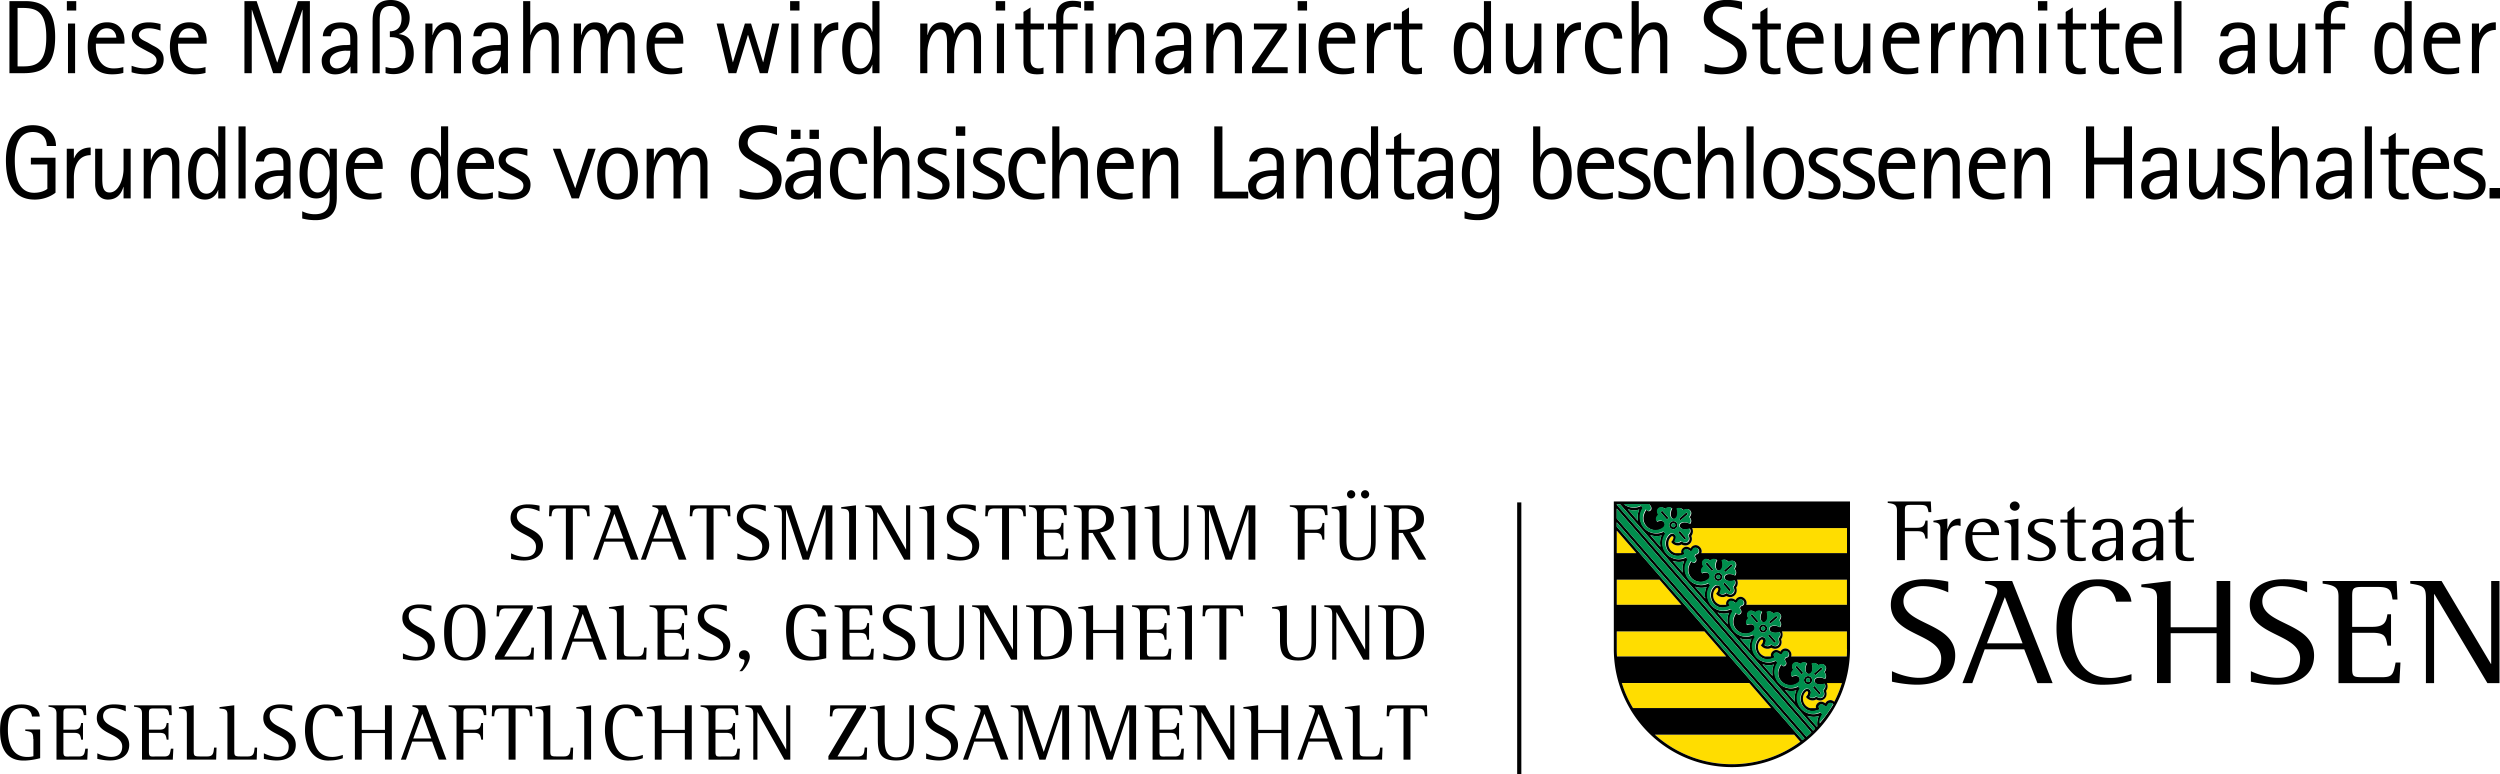 <svg xmlns="http://www.w3.org/2000/svg" xml:space="preserve" width="485" height="150.16"><path d="M294.33 97.47h.81v52.69h-.81zM99.16 107.35c.8.39 1.8.69 2.67.69 1.29 0 2.15-.6 2.15-1.99 0-2.65-4.93-2.25-4.93-5.55 0-1.97 1.67-2.65 3.35-2.65.77 0 1.52.09 2.27.25v1.1c-.8-.38-1.66-.64-2.54-.64-.95 0-1.86.49-1.86 1.57 0 2.48 5.07 2.16 5.07 5.59 0 2.21-1.83 3.02-3.73 3.02-.81 0-1.66-.12-2.46-.31v-1.08zM109.78 108.57v-9.93h-1.38c-1.2 0-1.32.44-1.41 1.52h-.48l.08-2.13h7.73l.08 2.13h-.48c-.11-1.1-.18-1.52-1.41-1.52h-1.38v9.93h-1.35zM119.19 99.69l-1.75 4.78h3.49l-1.74-4.78zm3.2 8.88-1.29-3.49h-3.87l-1.21 3.49h-.97l3.18-8.69c.09-.25.23-.58.23-.84 0-.52-.81-.64-1.18-.74v-.27h2.64l3.96 10.54h-1.49zM128.48 99.69l-1.75 4.78h3.49l-1.74-4.78zm3.19 8.88-1.29-3.49h-3.87l-1.21 3.49h-.97l3.18-8.69c.09-.25.23-.58.23-.84 0-.52-.81-.64-1.18-.74v-.27h2.64l3.97 10.54h-1.5zM137.08 108.57v-9.93h-1.38c-1.2 0-1.32.44-1.41 1.52h-.48l.08-2.13h7.73l.08 2.13h-.48c-.11-1.1-.18-1.52-1.41-1.52h-1.38v9.93h-1.35zM143.05 107.35c.8.39 1.8.69 2.67.69 1.29 0 2.15-.6 2.15-1.99 0-2.65-4.93-2.25-4.93-5.55 0-1.97 1.67-2.65 3.35-2.65.77 0 1.52.09 2.27.25v1.1c-.8-.38-1.66-.64-2.54-.64-.95 0-1.86.49-1.86 1.57 0 2.48 5.07 2.16 5.07 5.59 0 2.21-1.83 3.02-3.73 3.02-.81 0-1.66-.12-2.46-.31v-1.08zM160.16 108.57v-9.71h-.03l-3.21 9.71h-1.2l-3.2-9.71h-.03v9.71h-.8v-8.69c0-1.35-.32-1.33-1.54-1.58v-.27h3.36l3.04 9.01h.03l3.04-9.01h1.86v10.54h-1.32zM164.73 108.57v-8.75c0-1.15-.63-1.05-1.54-1.16v-.27l2.87-.36v10.54h-1.33zM175.41 108.57l-5.19-9.19h-.03v9.19h-.8v-8.69c0-1.33-.32-1.38-1.53-1.58v-.27h3.07l4.82 8.55h.03v-8.55h.8v10.54h-1.17zM179.89 108.57v-8.75c0-1.15-.63-1.05-1.54-1.16v-.27l2.87-.36v10.54h-1.33zM183.79 107.35c.8.39 1.8.69 2.67.69 1.29 0 2.15-.6 2.15-1.99 0-2.65-4.93-2.25-4.93-5.55 0-1.97 1.67-2.65 3.35-2.65.77 0 1.52.09 2.27.25v1.1c-.8-.38-1.66-.64-2.54-.64-.95 0-1.86.49-1.86 1.57 0 2.48 5.07 2.16 5.07 5.59 0 2.21-1.83 3.02-3.73 3.02-.81 0-1.66-.12-2.46-.31v-1.08zM194.4 108.57v-9.93h-1.38c-1.2 0-1.32.44-1.41 1.52h-.48l.08-2.13h7.73l.08 2.13h-.47c-.11-1.1-.19-1.52-1.42-1.52h-1.38v9.93h-1.35zM201.17 108.57v-8.9c0-1.13-.55-1.24-1.55-1.38v-.27h7.25l.08 1.91h-.48c-.18-1-.28-1.3-1.41-1.3h-1.62c-.87 0-.93.19-.93 1.03v3.08h1.95c1.04 0 1.33-.3 1.5-1.3h.35v3.24h-.35c-.18-1.08-.35-1.33-1.5-1.33h-1.95v3.68c0 1.03.35.91 1.26.91h1.66c1.14 0 1.15-.52 1.34-1.52h.47l-.11 2.13h-5.96zM211.77 102.78c1.52 0 2.81-.35 2.81-2.19 0-1.44-1.03-1.94-2.29-1.94-.97 0-1.09.06-1.09 1.05v3.08h.57zm3.25 5.79-3.05-5.18h-.77v5.18h-1.34v-8.88c0-1.22-.49-1.19-1.55-1.39v-.27h4.35c1.89 0 3.43.47 3.43 2.71 0 1.69-1.18 2.35-2.66 2.55l3.1 5.28h-1.51zM218.92 108.57v-8.75c0-1.15-.63-1.05-1.54-1.16v-.27l2.88-.36v10.54h-1.34zM229.67 98.03h.91v6.64c0 .58 0 1.16-.09 1.72-.32 1.86-1.66 2.35-3.36 2.35-2.92 0-3.55-1.32-3.55-4.01v-4.92c0-1.13-.64-1.06-1.53-1.16v-.26l2.87-.36v6.7c0 1.62.22 3.4 2.23 3.4 2.27 0 2.53-1.33 2.53-3.27v-6.83zM242.21 108.57v-9.71h-.03l-3.21 9.71h-1.2l-3.19-9.71h-.03v9.71h-.8v-8.69c0-1.35-.32-1.33-1.54-1.58v-.27h3.36l3.04 9.01h.03l3.04-9.01h1.86v10.54h-1.33zM256.56 104.7c-.18-1.08-.35-1.33-1.51-1.33h-1.95v5.2h-1.33v-8.9c0-1.13-.55-1.24-1.55-1.38v-.27h7.25l.08 1.91h-.47c-.19-1-.28-1.3-1.41-1.3h-1.62c-.88 0-.94.19-.94 1.03v3.09h1.95c1.05 0 1.34-.3 1.51-1.3h.35v3.24h-.36zM264.84 96.7c-.43 0-.8-.34-.8-.8s.37-.8.8-.8c.43 0 .78.36.78.8 0 .44-.35.8-.78.8m-2.72 0a.8.8 0 0 1 0-1.6c.43 0 .8.36.8.8 0 .44-.37.8-.8.8m3.85 1.33h.91v6.64c0 .58 0 1.16-.09 1.72-.32 1.86-1.66 2.35-3.36 2.35-2.92 0-3.55-1.32-3.55-4.01v-4.92c0-1.13-.64-1.06-1.54-1.16v-.26l2.87-.36v6.7c0 1.62.22 3.4 2.23 3.4 2.27 0 2.54-1.33 2.54-3.27v-6.83zM271.93 102.78c1.52 0 2.81-.35 2.81-2.19 0-1.44-1.03-1.94-2.29-1.94-.97 0-1.09.06-1.09 1.05v3.08h.57zm3.26 5.79-3.06-5.18h-.77v5.18h-1.34v-8.88c0-1.22-.49-1.19-1.55-1.39v-.27h4.35c1.89 0 3.43.47 3.43 2.71 0 1.69-1.18 2.35-2.66 2.55l3.1 5.28h-1.5zM78.17 126.75c.8.39 1.8.69 2.67.69 1.29 0 2.15-.6 2.15-1.99 0-2.65-4.93-2.25-4.93-5.54 0-1.97 1.67-2.65 3.35-2.65.77 0 1.52.09 2.28.25v1.1c-.8-.37-1.66-.64-2.54-.64-.95 0-1.86.49-1.86 1.56 0 2.48 5.07 2.17 5.07 5.59 0 2.21-1.83 3.02-3.73 3.02-.81 0-1.66-.13-2.46-.31v-1.08zM92.67 122.71c0-1.8-.05-4.84-2.49-4.84-2.47 0-2.52 3.01-2.52 4.84 0 1.81.06 4.82 2.52 4.82 2.45 0 2.49-3.02 2.49-4.82m-6.51 0c0-2.9.69-5.45 4.03-5.45 3.26 0 4 2.63 4 5.45 0 2.88-.67 5.43-4 5.43s-4.03-2.57-4.03-5.43M96.05 127.97v-.69l5.52-9.24h-3.35c-1.22 0-1.31.46-1.41 1.54h-.48l.09-2.14h6.93v.67l-5.53 9.26h3.86c1.29 0 1.32-.64 1.43-1.74h.48l-.08 2.35h-7.46zM105.71 127.97v-8.76c0-1.14-.63-1.05-1.54-1.16v-.27l2.87-.36v10.54h-1.33zM113.05 119.09l-1.75 4.78h3.49l-1.74-4.78zm3.19 8.88-1.29-3.49h-3.87l-1.21 3.49h-.97l3.18-8.69c.09-.25.23-.58.23-.85 0-.52-.81-.64-1.18-.74v-.26h2.64l3.96 10.54h-1.49zM119.68 127.97v-8.76c0-1.14-.63-1.05-1.54-1.16v-.27l2.87-.36v8.55c0 1.25-.01 1.38 1.26 1.38h1.37c1.18 0 1.21-.72 1.32-1.71h.48l-.08 2.32h-5.68zM127.56 127.97v-8.89c0-1.13-.55-1.24-1.55-1.38v-.26h7.25l.08 1.91h-.48c-.18-1-.28-1.3-1.41-1.3h-1.62c-.87 0-.93.19-.93 1.04v3.08h1.95c1.04 0 1.34-.3 1.5-1.3h.35v3.24h-.35c-.18-1.08-.35-1.33-1.5-1.33h-1.95v3.68c0 1.03.35.91 1.26.91h1.66c1.14 0 1.15-.52 1.34-1.52h.48l-.11 2.13h-5.97zM135.48 126.75c.8.39 1.8.69 2.67.69 1.29 0 2.15-.6 2.15-1.99 0-2.65-4.93-2.25-4.93-5.54 0-1.97 1.67-2.65 3.35-2.65.77 0 1.52.09 2.28.25v1.1c-.8-.37-1.66-.64-2.54-.64-.96 0-1.86.49-1.86 1.56 0 2.48 5.07 2.17 5.07 5.59 0 2.21-1.83 3.02-3.73 3.02-.81 0-1.66-.13-2.46-.31v-1.08zM143.43 130.21c.45-.42 1-1.35 1-1.97 0-.27-.09-.28-.32-.33-.45-.08-.75-.31-.75-.82 0-.59.46-.94 1.01-.94.72 0 1.09.59 1.09 1.27 0 .92-.83 2.18-1.49 2.79h-.54zM158.95 123.96c0-1.32-.34-1.39-1.55-1.58v-.27h2.89v5.58c-1.06.26-2.14.45-3.23.45-3.52 0-4.56-2.69-4.56-5.86 0-2.97.95-5.03 4.18-5.03 1.5 0 3.39.53 3.52 2.35h-1.51c-.14-1.14-.95-1.64-2.04-1.64-2.34 0-2.64 2.33-2.64 4.2 0 2.55.77 5.27 3.76 5.27.41 0 .78-.03 1.18-.14v-3.33zM163.46 127.97v-8.89c0-1.13-.55-1.24-1.55-1.38v-.26h7.25l.08 1.91h-.48c-.18-1-.27-1.3-1.41-1.3h-1.62c-.88 0-.94.19-.94 1.04v3.08h1.95c1.04 0 1.34-.3 1.5-1.3h.36v3.24h-.36c-.18-1.08-.35-1.33-1.5-1.33h-1.95v3.68c0 1.03.35.91 1.26.91h1.66c1.14 0 1.15-.52 1.33-1.52h.48l-.11 2.13h-5.95zM171.38 126.75c.8.39 1.8.69 2.67.69 1.29 0 2.15-.6 2.15-1.99 0-2.65-4.93-2.25-4.93-5.54 0-1.97 1.67-2.65 3.35-2.65.77 0 1.52.09 2.27.25v1.1c-.8-.37-1.66-.64-2.53-.64-.96 0-1.86.49-1.86 1.56 0 2.48 5.07 2.17 5.07 5.59 0 2.21-1.83 3.02-3.73 3.02-.81 0-1.66-.13-2.46-.31v-1.08zM186.1 117.43h.9v6.64c0 .58 0 1.16-.09 1.72-.32 1.86-1.66 2.35-3.36 2.35-2.92 0-3.55-1.32-3.55-4.01v-4.92c0-1.13-.65-1.06-1.54-1.16v-.26l2.87-.36v6.7c0 1.61.22 3.4 2.23 3.4 2.27 0 2.53-1.33 2.53-3.27v-6.83zM196.15 127.97l-5.19-9.19h-.03v9.19h-.8v-8.69c0-1.33-.32-1.38-1.54-1.58v-.26h3.07l4.83 8.55h.03v-8.55h.8v10.54h-1.17zM201.92 126.2c0 .71-.03 1.16.81 1.16 2.92 0 3.7-1.97 3.7-4.65 0-2.49-.6-4.67-3.47-4.67-.97 0-1.04.22-1.04 1.17v6.99zm-1.33 1.77v-8.76c0-.83-.03-1.16-.86-1.38-.26-.08-.41-.09-.67-.14v-.26h3.26c3.81 0 5.64 1.08 5.64 5.27 0 4.2-1.92 5.26-5.7 5.26h-1.67zM216.56 127.97v-5.15h-4.5v5.15h-1.34v-8.76c0-1.14-.63-1.05-1.53-1.16v-.27l2.87-.36v4.78h4.5v-4.78h1.34v10.54h-1.34zM221.16 127.97v-8.89c0-1.13-.55-1.24-1.55-1.38v-.26h7.25l.08 1.91h-.48c-.18-1-.27-1.3-1.41-1.3h-1.61c-.88 0-.94.19-.94 1.04v3.08h1.95c1.04 0 1.33-.3 1.5-1.3h.36v3.24h-.36c-.18-1.08-.35-1.33-1.5-1.33h-1.95v3.68c0 1.03.35.91 1.26.91h1.66c1.14 0 1.15-.52 1.34-1.52h.48l-.11 2.13h-5.97zM229.91 127.97v-8.76c0-1.14-.63-1.05-1.54-1.16v-.27l2.87-.36v10.54h-1.33zM236.56 127.97v-9.93h-1.38c-1.2 0-1.32.44-1.41 1.52h-.48l.08-2.13h7.73l.08 2.13h-.47c-.11-1.1-.19-1.52-1.42-1.52h-1.38v9.93h-1.35zM254.41 117.43h.91v6.64c0 .58 0 1.16-.09 1.72-.32 1.86-1.66 2.35-3.36 2.35-2.92 0-3.55-1.32-3.55-4.01v-4.92c0-1.13-.64-1.06-1.54-1.16v-.26l2.88-.36v6.7c0 1.61.22 3.4 2.23 3.4 2.27 0 2.54-1.33 2.54-3.27v-6.83zM264.47 127.97l-5.19-9.19h-.03v9.19h-.8v-8.69c0-1.33-.32-1.38-1.54-1.58v-.26h3.07l4.83 8.55h.03v-8.55h.8v10.54h-1.17zM270.24 126.2c0 .71-.03 1.16.82 1.16 2.92 0 3.7-1.97 3.7-4.65 0-2.49-.6-4.67-3.47-4.67-.97 0-1.04.22-1.04 1.17v6.99zm-1.34 1.77v-8.76c0-.83-.03-1.16-.86-1.38-.26-.08-.42-.09-.68-.14v-.26h3.26c3.81 0 5.64 1.08 5.64 5.27 0 4.2-1.92 5.26-5.7 5.26h-1.66zM6.45 143.36c0-1.32-.34-1.4-1.55-1.58v-.27h2.89v5.58c-1.06.27-2.14.46-3.22.46-3.52 0-4.56-2.69-4.56-5.86 0-2.98.95-5.03 4.18-5.03 1.51 0 3.4.53 3.52 2.35h-1.5c-.14-1.14-.96-1.64-2.04-1.64-2.34 0-2.64 2.33-2.64 4.2 0 2.55.77 5.28 3.77 5.28.41 0 .78-.03 1.18-.14v-3.35zM10.96 147.37v-8.89c0-1.13-.55-1.24-1.55-1.38v-.27h7.25l.08 1.91h-.48c-.18-1-.28-1.3-1.41-1.3h-1.61c-.88 0-.94.19-.94 1.04v3.08h1.95c1.04 0 1.34-.3 1.5-1.3h.35v3.24h-.35c-.18-1.08-.35-1.33-1.5-1.33H12.3v3.68c0 1.04.35.91 1.26.91h1.66c1.14 0 1.15-.52 1.34-1.52h.48l-.11 2.13h-5.97zM18.89 146.14c.8.39 1.8.69 2.67.69 1.29 0 2.15-.59 2.15-1.99 0-2.65-4.93-2.26-4.93-5.54 0-1.97 1.67-2.65 3.35-2.65.77 0 1.52.1 2.27.25v1.1c-.8-.37-1.66-.64-2.54-.64-.95 0-1.86.49-1.86 1.56 0 2.48 5.07 2.16 5.07 5.59 0 2.21-1.83 3.02-3.73 3.02-.81 0-1.66-.13-2.46-.31v-1.08zM27.55 147.37v-8.89c0-1.13-.55-1.24-1.55-1.38v-.27h7.25l.08 1.91h-.48c-.18-1-.28-1.3-1.41-1.3h-1.62c-.87 0-.93.19-.93 1.04v3.08h1.95c1.04 0 1.34-.3 1.5-1.3h.35v3.24h-.35c-.18-1.08-.35-1.33-1.5-1.33h-1.95v3.68c0 1.04.35.91 1.26.91h1.66c1.14 0 1.15-.52 1.34-1.52h.48l-.11 2.13h-5.97zM36.25 147.37v-8.76c0-1.14-.63-1.05-1.54-1.16v-.27l2.87-.36v8.55c0 1.25-.01 1.38 1.26 1.38h1.37c1.18 0 1.21-.72 1.32-1.71h.48l-.08 2.32h-5.68zM44.12 147.37v-8.76c0-1.14-.63-1.05-1.54-1.16v-.27l2.87-.36v8.55c0 1.25-.02 1.38 1.26 1.38h1.37c1.18 0 1.21-.72 1.32-1.71h.48l-.08 2.32h-5.68zM51.19 146.14c.8.39 1.8.69 2.67.69 1.29 0 2.15-.59 2.15-1.99 0-2.65-4.93-2.26-4.93-5.54 0-1.97 1.67-2.65 3.35-2.65.77 0 1.52.1 2.27.25v1.1c-.8-.37-1.66-.64-2.53-.64-.96 0-1.86.49-1.86 1.56 0 2.48 5.07 2.16 5.07 5.59 0 2.21-1.83 3.02-3.73 3.02-.81 0-1.66-.13-2.46-.31v-1.08zM66.52 147.1c-.98.34-1.84.44-2.89.44-3.15 0-4.46-2.99-4.46-5.79 0-2.85.94-5.09 4.09-5.09 1.48 0 3.09.6 3.26 2.3h-1.51c-.15-1.05-.8-1.6-1.84-1.6-2.03 0-2.49 2.35-2.49 3.98 0 2.63.63 5.5 3.79 5.5.66 0 1.41-.17 2.04-.39v.65zM74.68 147.37v-5.15h-4.5v5.15h-1.33v-8.76c0-1.14-.63-1.05-1.54-1.16v-.27l2.87-.36v4.78h4.5v-4.78h1.33v10.54h-1.33zM81.92 138.49l-1.75 4.77h3.49l-1.74-4.77zm3.2 8.88-1.29-3.5h-3.87l-1.21 3.5h-.97l3.18-8.69c.09-.25.23-.58.23-.85 0-.52-.81-.64-1.18-.74v-.27h2.64l3.96 10.54h-1.49zM93.36 143.5c-.18-1.08-.35-1.33-1.51-1.33H89.9v5.2h-1.33v-8.89c0-1.13-.56-1.24-1.55-1.38v-.27h7.25l.08 1.91h-.48c-.18-1-.28-1.3-1.41-1.3h-1.62c-.87 0-.94.19-.94 1.04v3.08h1.95c1.05 0 1.34-.3 1.51-1.3h.35v3.24h-.35zM98.67 147.37v-9.93h-1.38c-1.2 0-1.32.44-1.41 1.52h-.48l.08-2.13h7.73l.08 2.13h-.48c-.11-1.09-.18-1.52-1.41-1.52h-1.38v9.93h-1.35zM105.43 147.37v-8.76c0-1.14-.63-1.05-1.54-1.16v-.27l2.87-.36v8.55c0 1.25-.02 1.38 1.26 1.38h1.37c1.18 0 1.21-.72 1.32-1.71h.48l-.08 2.32h-5.68zM113.34 147.37v-8.76c0-1.14-.63-1.05-1.54-1.16v-.27l2.87-.36v10.54h-1.33zM124.7 147.1c-.98.34-1.84.44-2.89.44-3.15 0-4.45-2.99-4.45-5.79 0-2.85.94-5.09 4.09-5.09 1.48 0 3.09.6 3.26 2.3h-1.5c-.15-1.05-.8-1.6-1.85-1.6-2.03 0-2.49 2.35-2.49 3.98 0 2.63.63 5.5 3.8 5.5.66 0 1.41-.17 2.04-.39v.65zM132.86 147.37v-5.15h-4.5v5.15h-1.33v-8.76c0-1.14-.63-1.05-1.54-1.16v-.27l2.87-.36v4.78h4.5v-4.78h1.34v10.54h-1.34zM137.46 147.37v-8.89c0-1.13-.55-1.24-1.55-1.38v-.27h7.25l.08 1.91h-.48c-.18-1-.28-1.3-1.41-1.3h-1.62c-.87 0-.93.19-.93 1.04v3.08h1.95c1.04 0 1.33-.3 1.5-1.3h.35v3.24h-.35c-.18-1.08-.35-1.33-1.5-1.33h-1.95v3.68c0 1.04.35.91 1.26.91h1.66c1.14 0 1.15-.52 1.34-1.52h.48l-.11 2.13h-5.97zM152.16 147.37l-5.19-9.19h-.03v9.19h-.8v-8.69c0-1.33-.32-1.38-1.54-1.58v-.27h3.07l4.82 8.55h.03v-8.55h.8v10.54h-1.16zM160.71 147.37v-.69l5.51-9.24h-3.35c-1.21 0-1.31.46-1.41 1.54h-.48l.09-2.15H168v.67l-5.53 9.26h3.85c1.29 0 1.32-.64 1.43-1.74h.47l-.08 2.35h-7.43zM176.39 136.82h.91v6.64c0 .58 0 1.16-.09 1.72-.32 1.86-1.66 2.35-3.36 2.35-2.92 0-3.55-1.32-3.55-4.01v-4.92c0-1.13-.64-1.06-1.54-1.16v-.26l2.87-.36v6.7c0 1.61.22 3.4 2.23 3.4 2.27 0 2.54-1.33 2.54-3.27v-6.83zM179.67 146.14c.8.39 1.8.69 2.67.69 1.29 0 2.15-.59 2.15-1.99 0-2.65-4.93-2.26-4.93-5.54 0-1.97 1.67-2.65 3.35-2.65.77 0 1.52.1 2.28.25v1.1c-.8-.37-1.66-.64-2.54-.64-.95 0-1.86.49-1.86 1.56 0 2.48 5.07 2.16 5.07 5.59 0 2.21-1.83 3.02-3.73 3.02-.81 0-1.66-.13-2.46-.31v-1.08zM190.98 138.49l-1.75 4.77h3.49l-1.74-4.77zm3.19 8.88-1.29-3.5h-3.87l-1.22 3.5h-.97l3.18-8.69c.09-.25.23-.58.23-.85 0-.52-.81-.64-1.19-.74v-.27h2.64l3.96 10.54h-1.47zM206.07 147.37v-9.71h-.03l-3.21 9.71h-1.2l-3.19-9.71h-.03v9.71h-.8v-8.69c0-1.35-.32-1.33-1.54-1.58v-.27h3.36l3.04 9.01h.03l3.04-9.01h1.86v10.54h-1.33zM219.07 147.37v-9.71h-.03l-3.21 9.71h-1.2l-3.19-9.71h-.03v9.71h-.8v-8.69c0-1.35-.32-1.33-1.54-1.58v-.27h3.36l3.04 9.01h.03l3.04-9.01h1.86v10.54h-1.33zM223.6 147.37v-8.89c0-1.13-.55-1.24-1.55-1.38v-.27h7.25l.08 1.91h-.48c-.18-1-.28-1.3-1.41-1.3h-1.61c-.88 0-.94.19-.94 1.04v3.08h1.95c1.05 0 1.33-.3 1.5-1.3h.35v3.24h-.35c-.18-1.08-.35-1.33-1.5-1.33h-1.95v3.68c0 1.04.35.91 1.26.91h1.66c1.14 0 1.15-.52 1.34-1.52h.48l-.11 2.13h-5.97zM238.3 147.37l-5.19-9.19h-.03v9.19h-.8v-8.69c0-1.33-.32-1.38-1.54-1.58v-.27h3.07l4.82 8.55h.03v-8.55h.8v10.54h-1.16zM248.58 147.37v-5.15h-4.5v5.15h-1.34v-8.76c0-1.14-.63-1.05-1.53-1.16v-.27l2.87-.36v4.78h4.5v-4.78h1.33v10.54h-1.33zM255.82 138.49l-1.75 4.77h3.49l-1.74-4.77zm3.2 8.88-1.29-3.5h-3.87l-1.21 3.5h-.97l3.18-8.69c.09-.25.23-.58.23-.85 0-.52-.81-.64-1.18-.74v-.27h2.64l3.96 10.54h-1.49zM262.45 147.37v-8.76c0-1.14-.63-1.05-1.54-1.16v-.27l2.87-.36v8.55c0 1.25-.02 1.38 1.26 1.38h1.37c1.18 0 1.22-.72 1.32-1.71h.47l-.08 2.32h-5.67zM272.28 147.37v-9.93h-1.38c-1.2 0-1.32.44-1.41 1.52h-.48l.08-2.13h7.73l.08 2.13h-.47c-.11-1.09-.18-1.52-1.42-1.52h-1.38v9.93h-1.35zM374.13 99.35c-.21-1.09-.31-1.4-1.63-1.4h-1.86c-1.01 0-1.09.2-1.09 1.11v3.33h2.25c1.21 0 1.54-.32 1.74-1.4h.41v3.5h-.41c-.22-1.17-.41-1.44-1.74-1.44h-2.25v5.62h-1.54v-9.61c0-1.22-.63-1.33-1.79-1.49v-.29h8.36l.09 2.07h-.54zM379.76 101.92c-1.59 0-1.97 1.44-1.97 2.69v4.06h-1.36v-6.19c0-.9-.53-1.1-1.35-1.17v-.29l2.71-.41v2.02h.04c.37-1.15.94-2.02 2.36-2.02.05 0 .11 0 .16.02v1.41c-.2-.05-.4-.12-.59-.12M386.29 103.09c0-.95-.6-1.81-1.67-1.81-1.26 0-1.85.86-1.95 1.96h3.61v-.15zm-3.64.73v.35c0 1.96 1.51 4.03 3.7 4.03.43 0 .85-.1 1.26-.2v.56c-.58.22-1.58.3-2.2.3-2.84 0-4.13-1.79-4.13-4.37 0-2.35.9-3.88 3.56-3.88 1.9 0 2.98 1.15 2.98 2.94v.25h-5.17zM390.2 108.68v-6.24c0-.87-.57-1.05-1.33-1.12v-.29l2.7-.41v8.06h-1.37zM395.66 108.86c-.78 0-1.54-.1-2.28-.34v-1.06c.74.37 1.49.74 2.35.74 1.01 0 1.84-.34 1.84-1.44 0-1.73-4.16-1.69-4.16-3.93 0-1.68 1.31-2.22 2.89-2.22.67 0 1.31.13 1.97.29v1.01c-.69-.34-1.35-.64-2.14-.64-.75 0-1.47.25-1.47 1.08 0 1.69 4.17 1.42 4.17 4.08-.01 1.81-1.5 2.43-3.17 2.43M403.62 108.86c-2.07 0-2.53-.49-2.53-2.39v-5.09h-1.37v-.58h1.37v-1.44l1.35-1.13v2.57h2.2v.58h-2.18v5.58c0 .98.58 1.24 1.51 1.24.23 0 .44-.03.67-.07v.63c-.35.07-.68.1-1.02.1M410.5 104.87c-1.21.02-3.14.27-3.14 1.78 0 .76.5 1.39 1.35 1.39 1.13 0 1.79-1.22 1.79-2.17v-1zm0 3.81v-1.08c-.7.78-1.4 1.27-2.52 1.27-1.24 0-2.13-.79-2.13-2 0-2.23 2.91-2.47 4.65-2.52v-.66c0-1.1.03-2.4-1.49-2.4-1.03 0-1.42.59-1.47 1.49h-1.58c.11-1.63 1.6-2.15 3.11-2.15 2.07 0 2.79.86 2.79 2.76v5.3h-1.36zM418.31 104.87c-1.21.02-3.13.27-3.13 1.78 0 .76.49 1.39 1.35 1.39 1.13 0 1.79-1.22 1.79-2.17v-1zm0 3.81v-1.08c-.69.78-1.4 1.27-2.52 1.27-1.24 0-2.13-.79-2.13-2 0-2.23 2.91-2.47 4.64-2.52v-.66c0-1.1.04-2.4-1.49-2.4-1.03 0-1.41.59-1.47 1.49h-1.57c.1-1.63 1.59-2.15 3.1-2.15 2.08 0 2.8.86 2.8 2.76v5.3h-1.36zM424.61 108.86c-2.07 0-2.54-.49-2.54-2.39v-5.09h-1.36v-.58h1.36v-1.44l1.35-1.13v2.57h2.2v.58h-2.18v5.58c0 .98.59 1.24 1.5 1.24.24 0 .44-.03.68-.07v.63c-.34.07-.68.1-1.01.1M377.97 114.92c-.94-.41-2.89-1.21-5.02-1.21-2.19 0-3.68 1.15-3.68 2.94 0 4.65 10.04 4.06 10.04 10.51 0 4.06-3.47 5.67-7.4 5.67-2.13 0-4.35-.46-4.87-.59v-2.03c1.12.53 3.22 1.29 5.29 1.29 2.67 0 4.26-1.23 4.26-3.74 0-4.98-9.77-4.24-9.77-10.42 0-3.21 2.58-4.97 6.64-4.97 1.97 0 3.62.29 4.5.47v2.08zM385.47 124.81h6.91l-3.44-8.97-3.47 8.97zm1.55-8.62c.21-.53.45-1.12.45-1.59 0-.76-.82-1.03-2.35-1.38v-.5h5.24l7.85 19.81h-2.95l-2.56-6.56h-7.67l-2.41 6.56h-1.91l6.31-16.34zM413.5 132.02c-1.46.47-2.89.82-5.72.82-5.72 0-8.82-4.91-8.82-10.89 0-5.36 1.85-9.56 8.09-9.56 4.59 0 6.23 2.32 6.45 4.33h-2.98c-.15-.91-.67-3-3.65-3-3.22 0-4.93 2.97-4.93 7.47 0 4.18.85 10.33 7.52 10.33 1.79 0 3.68-.62 4.05-.73v1.23zM418.47 116.07c0-2.03-.97-1.94-3.05-2.18v-.5l5.69-.68v8.98h8.91v-8.98h2.65v19.81h-2.65v-9.68h-8.91v9.68h-2.65v-16.45zM447.59 114.92c-.94-.41-2.89-1.21-5.02-1.21-2.19 0-3.68 1.15-3.68 2.94 0 4.65 10.04 4.06 10.04 10.51 0 4.06-3.47 5.67-7.39 5.67-2.13 0-4.36-.46-4.87-.59v-2.03c1.12.53 3.23 1.29 5.29 1.29 2.68 0 4.26-1.23 4.26-3.74 0-4.98-9.77-4.24-9.77-10.42 0-3.21 2.59-4.97 6.63-4.97 1.98 0 3.62.29 4.5.47v2.08zM453.67 115.81c0-1.68-.43-2.24-3.08-2.59v-.5h14.36l.16 3.59h-.95c-.3-1.53-.27-2.44-2.79-2.44h-3.2c-1.73 0-1.85.35-1.85 1.94v5.8h3.86c2.53 0 2.74-1.06 2.98-2.44h.7v6.09h-.7c-.3-1.7-.4-2.5-2.98-2.5h-3.86v6.92c0 1.7.27 1.7 2.49 1.7h3.29c2.07 0 2.22-.61 2.65-2.85h.94l-.21 4h-11.81v-16.72zM470.63 116.19c0-2.35-.43-2.56-3.04-2.97v-.5h6.08l9.56 16.07h.06v-16.07h1.61v19.81h-2.34l-10.29-17.27h-.06v17.27h-1.58v-16.34zM390.87 99.08c-.52 0-.96-.39-.96-.9s.44-.9.96-.9c.5 0 .94.42.94.9 0 .5-.42.9-.94.9"/><path fill="#FD0" fill-rule="evenodd" d="M328.29 102.44h30.04v4.87h-28.26c.13-.36.07-.77-.24-1.13-.46-.53-1.11-.54-1.58-.14-.09.08-.18.19-.24.35-.4-.3-.99-.5-1.48-.08-.33.29-.43.65-.34.97l-.09.03h-1.08c-.34-.1-.65-.29-.89-.57-.67-.76-.62-1.99.14-2.66.1-.09.25-.08.33.02.05.06.07.13.06.19-.06.39-.18.58-.44.85l.14.17c.45.51 1.27.68 1.86.32.51.28 1.11.3 1.58-.11s.53-1 .33-1.55c.34-.43.38-1.04.16-1.53m8.71 10.02h21.32v4.87h-19.55c.14-.36.08-.78-.24-1.14-.46-.52-1.12-.54-1.58-.14-.1.08-.18.19-.24.35-.4-.3-.99-.5-1.48-.08-.33.29-.43.65-.34.97-.03.01-.07.02-.11.03h-1.06c-.34-.1-.66-.29-.9-.57-.67-.76-.62-2 .14-2.66.1-.08.25-.07.33.02.05.05.07.13.06.19-.06.39-.18.58-.44.85l.14.17c.44.51 1.27.68 1.86.32.52.28 1.11.29 1.58-.11.47-.41.53-1 .33-1.55.36-.42.4-1.03.18-1.52m8.71 10.02h12.61v3.43c0 .48-.01.96-.05 1.43h-10.8c.14-.36.08-.78-.23-1.14-.46-.52-1.12-.54-1.58-.14-.09.08-.17.2-.24.35-.4-.3-.99-.5-1.47-.07-.34.29-.44.65-.35.97-.04.01-.08.02-.12.04h-1.03c-.35-.09-.67-.29-.92-.58-.67-.77-.62-2 .14-2.66.1-.09.25-.07.34.02.05.05.07.13.06.19-.06.39-.19.57-.44.85l.14.17c.45.5 1.27.68 1.86.32.52.27 1.12.29 1.58-.12s.53-1 .33-1.55c.35-.41.39-1.02.17-1.51m8.71 10.02h2.91c-.39 1.26-.88 2.47-1.48 3.63-.45-.43-1.05-.41-1.48-.04-.1.08-.18.19-.24.35-.4-.3-.99-.5-1.47-.07-.34.29-.43.65-.35.97-.04.02-.08.03-.13.04h-1.01c-.35-.1-.67-.29-.93-.58-.66-.77-.62-1.99.14-2.66.1-.09.25-.07.33.02.04.05.06.12.05.19-.06.39-.18.58-.44.84l.15.17c.44.51 1.27.68 1.86.32.52.28 1.12.29 1.58-.11.47-.41.53-1 .33-1.55.36-.42.4-1.02.18-1.52m-40.77-25.19v-4.37l3.8 4.37h-3.8zm0 10.02v-4.87h8.28l4.24 4.87h-12.52zm.04 10.02c-.03-.47-.05-.95-.05-1.43v-3.43h17l4.23 4.87h-21.18zm34.38 15.18 1.18 1.36c-3.71 2.74-8.3 4.36-13.27 4.36-5.74 0-10.98-2.17-14.93-5.73h27.02zm-31.26-5.15c-.91-1.51-1.64-3.15-2.17-4.87h24.72l4.23 4.87h-26.78z" clip-rule="evenodd"/><path fill-rule="evenodd" d="M358.32 107.31h-28.26c.14-.35.07-.77-.24-1.13-.46-.53-1.12-.54-1.58-.14-.09.08-.18.19-.24.35-.4-.3-.99-.5-1.48-.08-.33.29-.43.65-.34.97l-.09.03h-1.08c-.33-.1-.65-.29-.89-.57-.66-.77-.62-2 .14-2.66.1-.09.24-.07.33.02.04.05.06.12.06.19-.06.39-.18.57-.44.85l.14.17c.45.51 1.27.68 1.86.32.51.27 1.11.29 1.58-.11.47-.41.53-1 .33-1.55.35-.42.39-1.04.17-1.52h30.03v4.86zm0 10.02h-19.55c.14-.35.08-.77-.24-1.13-.46-.53-1.12-.54-1.58-.14-.09.08-.18.19-.24.35-.4-.3-.99-.5-1.48-.08-.33.29-.43.65-.34.97l-.11.03h-1.06c-.34-.1-.65-.29-.9-.57-.67-.77-.62-2 .14-2.66.1-.09.25-.08.33.02.04.05.07.13.06.19-.06.39-.18.57-.44.85l.14.17c.45.51 1.27.68 1.86.31.52.27 1.11.29 1.58-.11.47-.41.53-1 .33-1.55.35-.42.38-1.03.17-1.52h21.32v4.87zm0 8.59c0 .49-.01.96-.05 1.44h-10.8c.14-.35.07-.77-.24-1.14-.46-.52-1.12-.54-1.58-.14-.09.08-.18.19-.24.34-.4-.3-.99-.5-1.48-.08-.34.29-.44.65-.35.97-.04.01-.08.03-.12.04h-1.04c-.34-.1-.66-.29-.91-.57-.67-.77-.62-2 .14-2.66.1-.08.25-.07.33.02.05.05.07.13.06.19-.06.39-.18.57-.44.85l.15.17c.44.51 1.27.68 1.86.32.52.27 1.11.29 1.58-.11.47-.41.53-1 .34-1.55.34-.42.38-1.03.17-1.52h12.61v3.43zm-2.47 10.22c-.45-.43-1.05-.41-1.48-.04-.1.08-.18.19-.24.34-.4-.3-.99-.5-1.48-.07-.34.29-.43.65-.35.97-.04.01-.08.03-.13.04h-1.01c-.35-.09-.67-.29-.92-.58-.67-.76-.62-1.99.14-2.65.1-.09.25-.08.34.02.04.05.07.13.06.19-.06.39-.18.57-.44.84l.14.17c.44.51 1.27.68 1.86.32.52.27 1.11.3 1.58-.11s.53-1 .33-1.55c.35-.42.39-1.03.17-1.51h2.91c-.38 1.25-.88 2.46-1.48 3.62m-2.83 4.22c.02-.6.21-1.2.58-1.72l-.18-.21-.18-.21c-1.28.66-2.84.37-3.8-.73a3.102 3.102 0 0 1-.19-3.86l-.18-.21-.18-.21c-1.28.66-2.84.37-3.8-.73a3.115 3.115 0 0 1-.19-3.86l-.18-.21-.18-.21c-1.28.66-2.84.37-3.8-.73a3.102 3.102 0 0 1-.19-3.86l-.18-.21-.18-.21c-1.27.66-2.84.37-3.8-.73a3.115 3.115 0 0 1-.19-3.86l-.2-.2-.18-.21c-1.28.66-2.84.37-3.8-.73a3.102 3.102 0 0 1-.19-3.86l-.18-.21-.18-.21c-1.28.66-2.84.37-3.8-.73a3.115 3.115 0 0 1-.19-3.86l-.18-.21-.18-.21c-1.28.66-2.84.37-3.8-.73a3.115 3.115 0 0 1-.19-3.86l-.18-.21-.18-.21c-1.28.66-2.84.37-3.8-.73a3.102 3.102 0 0 1-.19-3.86l-.19-.21-.18-.21c-1.09.57-2.38.44-3.33-.29H320c.45.41.5.94.23 1.17-.36.31-.55.11-.82-.13-.67.99-.85 2.16.01 3.15.83.95 2.36 1.13 3.34.28a.726.726 0 0 0-.48-1.27c-.26 0-.55.06-.79.16-.27-.49-.11-.95.27-1.29-.2-.43-.36-.92.07-1.3.42-.37.89-.14 1.29.11.39-.33.87-.42 1.32-.09-.31.49-.41 1.29-.15 1.72.23.39.68.42.96.06.31-.39.32-1.19.09-1.72.49-.27.94-.11 1.29.27.43-.2.92-.36 1.29.07s.15.9-.11 1.29c.33.4.42.87.09 1.32-.49-.3-1.29-.41-1.71-.15-.39.23-.42.67-.07.95.38.32 1.19.33 1.72.09.27.49.11.94-.27 1.29.2.43.35.92-.07 1.3-.42.37-.9.14-1.29-.11-.4.33-.87.42-1.32.09.14-.22.23-.5.27-.76.02-.2-.03-.41-.17-.57a.717.717 0 0 0-1.02-.07c-.98.85-1.02 2.39-.19 3.35.86.98 2.04.97 3.12.45-.2-.3-.37-.52-.01-.83.27-.23.73-.09 1.05.28l.43-.13c.02-.16.1-.3.23-.42.25-.22.66-.16.88.09.22.26.22.67-.03.89-.13.12-.29.18-.45.17l-.18.41c.32.37.4.84.13 1.08-.36.31-.55.11-.82-.13-.66.99-.85 2.16.01 3.15.83.95 2.36 1.13 3.34.28a.726.726 0 0 0-.47-1.27c-.26 0-.55.05-.79.16-.27-.49-.11-.94.27-1.29-.2-.43-.35-.93.07-1.3s.9-.14 1.29.11c.4-.33.87-.42 1.32-.09-.31.49-.41 1.29-.15 1.71.23.39.68.42.95.06.31-.39.33-1.19.09-1.72.49-.27.94-.11 1.29.27.43-.2.93-.36 1.29.07.37.43.15.9-.11 1.29.33.39.42.87.09 1.32-.49-.31-1.28-.41-1.71-.15-.39.23-.42.67-.07.96.38.32 1.19.33 1.72.09.27.49.11.94-.27 1.29.2.43.36.92-.07 1.3-.43.37-.9.14-1.29-.11-.39.33-.87.42-1.31.09.14-.22.23-.5.27-.76.03-.2-.04-.41-.17-.57a.717.717 0 0 0-1.02-.07c-.98.85-1.02 2.39-.19 3.35.86.98 2.05.97 3.12.45-.2-.3-.37-.52-.01-.83.27-.24.73-.1 1.05.28l.43-.13c.02-.16.1-.3.23-.42.25-.22.67-.16.89.09.22.25.22.67-.04.89-.13.12-.29.18-.45.17l-.18.41c.32.37.4.84.13 1.08-.36.31-.55.11-.82-.13-.67.99-.85 2.16 0 3.15.83.95 2.36 1.13 3.34.28.3-.26.33-.72.07-1.02a.745.745 0 0 0-.55-.25c-.26 0-.55.05-.79.16-.27-.49-.11-.95.27-1.29-.2-.43-.35-.93.07-1.3s.9-.14 1.29.11c.39-.33.87-.42 1.31-.09-.3.49-.41 1.29-.14 1.72.23.39.68.42.96.06.31-.39.32-1.19.09-1.72.49-.27.94-.11 1.29.27.42-.2.92-.36 1.29.07s.14.9-.11 1.29c.33.39.43.87.09 1.31-.49-.3-1.29-.41-1.71-.15-.4.23-.42.67-.07.96.39.32 1.19.33 1.72.09.27.49.11.95-.27 1.29.2.43.35.92-.07 1.29-.43.37-.9.14-1.29-.11-.39.33-.87.42-1.32.09.14-.23.23-.5.27-.76.03-.2-.03-.41-.17-.57a.726.726 0 0 0-1.02-.07c-.98.85-1.02 2.39-.19 3.35.86.98 2.05.97 3.12.45-.2-.3-.37-.52-.01-.83.27-.24.73-.09 1.05.28l.43-.13c.02-.16.09-.3.23-.42.25-.22.67-.16.89.09.22.26.22.67-.03.89-.14.12-.28.18-.45.17l-.18.41c.32.37.4.84.12 1.08-.35.31-.55.11-.82-.13-.66.99-.85 2.17.01 3.15.83.95 2.36 1.13 3.34.28.3-.26.33-.72.07-1.02a.745.745 0 0 0-.55-.25c-.26 0-.55.05-.79.16-.27-.49-.11-.95.27-1.29-.2-.43-.35-.92.07-1.3.42-.37.9-.14 1.29.11.4-.33.87-.42 1.31-.09-.31.49-.41 1.29-.15 1.72.23.39.68.42.96.06.31-.39.32-1.19.09-1.71.49-.27.94-.11 1.29.27.43-.2.93-.36 1.3.07s.14.9-.11 1.29c.33.4.42.87.09 1.32-.49-.3-1.28-.4-1.71-.15-.39.23-.42.67-.07.96.38.31 1.19.33 1.72.09.27.48.11.94-.27 1.29.2.43.36.93-.07 1.3s-.89.14-1.29-.11c-.39.33-.87.42-1.32.09.14-.22.23-.5.27-.76.02-.2-.04-.42-.17-.57a.717.717 0 0 0-1.02-.07c-.98.85-1.02 2.39-.19 3.35.85.98 2.05.97 3.12.44-.2-.3-.37-.52-.01-.83.27-.23.73-.09 1.05.28l.43-.12c.01-.16.1-.3.23-.42.25-.22.67-.16.89.09.01.01.02.02.03.04-.8 1.29-1.67 2.55-2.66 3.71m-.46.53-.09.1-1.85-2.13c.72.25 1.52.29 2.23.06-.29.6-.38 1.3-.29 1.97m-4.31-4.75-1.98-2.28c.73.26 1.52.3 2.23.06-.33.67-.4 1.46-.25 2.22m-4.35-5.01-1.99-2.28c.72.26 1.52.3 2.23.06-.32.67-.4 1.46-.24 2.22m-4.36-5.01-1.98-2.28c.72.26 1.52.29 2.23.06-.33.67-.4 1.47-.25 2.22m-4.35-5.01-1.99-2.28c.73.26 1.52.3 2.23.07-.32.66-.4 1.45-.24 2.21m-4.36-5.01-1.98-2.28c.72.26 1.52.3 2.23.06-.33.67-.4 1.46-.25 2.22m-4.35-5.01-1.98-2.28c.73.25 1.52.29 2.23.06-.33.67-.41 1.46-.25 2.22m-4.35-5.01-1.99-2.28c.72.26 1.52.3 2.23.06-.33.67-.4 1.46-.24 2.22m-4.36-5.01-1.98-2.28c.72.26 1.52.3 2.23.06-.33.67-.4 1.47-.25 2.22m33.97 40.68-38.09-43.83v-.07h.68l26.03 29.94 11.78 13.55c-.13.14-.26.28-.4.41m-1.28 1.18-36.81-42.34v-1.92l37.75 43.42c-.31.29-.62.57-.94.84m-.81.66-36-41.41v-.85l36.43 41.91c-.14.12-.29.24-.43.35m-13.66 4.67a22.28 22.28 0 0 1-14.94-5.73h27.02l1.19 1.36a22.245 22.245 0 0 1-13.27 4.37m-19.18-10.89c-.91-1.51-1.64-3.14-2.17-4.87h24.72l4.23 4.87h-26.78zm-3.16-11.45v-3.43h17l4.23 4.87H313.7c-.04-.48-.05-.96-.05-1.44m0-13.46h8.29l4.23 4.87h-12.52v-4.87zm0-9.53 3.8 4.38h-3.8v-4.38zm-.57-5.65v28.63c0 12.66 10.25 22.91 22.91 22.91 12.65 0 22.91-10.26 22.91-22.91V97.28h-45.82z" clip-rule="evenodd"/><path fill-rule="evenodd" d="m335.86 109.433.277.316-1.424 1.244-.276-.317zM353.25 134.49l-1.23-1.43-.32.27 1.24 1.43zM353.294 129.457l.275.317-1.425 1.24-.276-.316zM343.296 123.035l1.24 1.426-.317.276-1.24-1.426zM350.52 131.65c.16-.14.4-.12.54.04s.12.41-.04.55c-.16.14-.4.12-.54-.04a.394.394 0 0 1 .04-.55m.76.89a.79.79 0 0 0 .08-1.11c-.29-.33-.78-.36-1.11-.08s-.36.78-.08 1.11c.29.33.78.36 1.11.08M344.586 119.441l.275.318-1.422 1.23-.275-.318zM341.81 121.64c.16-.14.4-.12.54.04s.12.41-.04.54c-.16.14-.4.12-.54-.04s-.12-.4.04-.54m.76.88a.79.79 0 0 0 .08-1.11.79.79 0 0 0-1.11-.08.79.79 0 0 0-.08 1.11c.29.33.78.36 1.11.08M339.886 119.109l1.24 1.426-.316.275-1.241-1.425zM331.176 109.089l1.24 1.425-.317.276-1.24-1.426zM348.597 129.123l1.238 1.428-.317.275-1.239-1.428zM334.579 113.023l1.239 1.427-.317.275-1.24-1.427zM324.38 101.6c.16-.14.4-.13.54.04.14.16.12.4-.04.54s-.4.12-.54-.04a.4.4 0 0 1 .04-.54m.77.88a.79.79 0 0 0 .08-1.11.78.78 0 0 0-1.11-.07.79.79 0 0 0-.08 1.11c.29.32.79.35 1.11.07M322.46 99.079l1.238 1.427-.317.276-1.239-1.428zM325.877 102.994l1.241 1.426-.317.276-1.24-1.426zM327.165 99.399l.275.317-1.425 1.24-.276-.316zM333.1 111.62c.16-.14.4-.12.54.04s.13.4-.04.54c-.16.14-.4.12-.54-.04s-.12-.4.04-.54m.76.88a.79.79 0 0 0 .08-1.11.79.79 0 0 0-1.11-.08.79.79 0 0 0-.08 1.11c.29.33.78.37 1.11.08" clip-rule="evenodd"/><path fill="#008E4D" fill-rule="evenodd" d="M330.83 116.1c-.15-.75-.08-1.55.25-2.22-.71.23-1.51.19-2.23-.06l1.98 2.28zm-8.7-10.02c-.16-.75-.08-1.55.24-2.22-.71.23-1.51.19-2.23-.07l1.99 2.29zm4.35 5.01c-.15-.75-.08-1.55.24-2.22-.71.23-1.5.19-2.23-.06l1.99 2.28zm8.71 10.02c-.16-.75-.08-1.55.24-2.22-.71.23-1.5.19-2.23-.07l1.99 2.29zm4.35 5c-.15-.75-.08-1.55.25-2.21-.71.23-1.51.19-2.23-.07l1.98 2.28zm4.36 5.02c-.15-.75-.08-1.55.25-2.22-.71.23-1.51.19-2.23-.07l1.98 2.29zm4.35 5c-.15-.75-.08-1.55.25-2.22-.71.23-1.51.19-2.23-.06l1.98 2.28zm4.22 4.86.09-.1c-.09-.68 0-1.37.29-1.97-.71.23-1.51.19-2.23-.06l1.85 2.13zm-34.7-39.92c-.15-.75-.08-1.55.25-2.22-.71.23-1.51.19-2.23-.06l1.98 2.28zm32.31 42.18-36.43-41.91v.85l36 41.41c.14-.12.29-.24.43-.35m-36.43-42.66 36.81 42.34c.32-.27.63-.55.93-.84l-37.74-43.42v1.92zm26.71 27.21-26.03-29.94h-.68v.07l38.1 43.82c.13-.13.26-.27.39-.4l-11.78-13.55zm15.25 8.79c-.01-.01-.02-.03-.03-.04-.22-.25-.63-.31-.88-.09-.14.12-.22.26-.23.42l-.43.12c-.32-.37-.78-.51-1.05-.28-.36.31-.19.53.01.83-1.07.52-2.26.54-3.12-.45-.83-.95-.79-2.49.19-3.35.3-.26.76-.23 1.03.07.14.16.2.38.17.58-.04.26-.13.54-.27.76.45.34.92.24 1.31-.09.4.26.87.48 1.29.11.42-.37.26-.87.07-1.3.38-.34.54-.8.27-1.29-.53.24-1.33.22-1.72-.1-.35-.28-.32-.73.07-.95.42-.26 1.22-.16 1.71.15.33-.45.24-.92-.09-1.32.25-.39.48-.86.11-1.29-.37-.43-.87-.27-1.3-.07-.34-.38-.8-.54-1.29-.27.24.52.23 1.33-.09 1.71-.28.36-.73.32-.96-.06-.26-.43-.16-1.23.14-1.72-.45-.34-.92-.24-1.31.09-.4-.26-.87-.48-1.29-.12-.42.37-.27.87-.07 1.3-.38.34-.54.8-.27 1.29.24-.11.53-.16.8-.17a.724.724 0 0 1 .47 1.27c-.98.85-2.51.68-3.34-.28-.85-.99-.67-2.16-.01-3.15.27.24.46.44.82.13.27-.24.19-.71-.13-1.08l.18-.41c.16 0 .31-.05.45-.17.25-.22.25-.64.03-.89s-.63-.31-.89-.09c-.13.12-.21.26-.23.42l-.43.13c-.32-.37-.78-.51-1.05-.28-.36.31-.18.53.01.83-1.07.52-2.26.54-3.12-.45-.83-.95-.79-2.49.19-3.34.3-.26.76-.23 1.02.07.14.16.2.38.17.58-.04.26-.13.54-.27.76.45.33.92.24 1.32-.09.4.26.87.48 1.29.11.42-.37.26-.87.07-1.29.38-.35.54-.8.27-1.29-.53.24-1.34.22-1.72-.09-.35-.29-.32-.73.07-.96.43-.26 1.22-.16 1.71.15.33-.45.23-.92-.09-1.32.25-.4.48-.87.11-1.29-.37-.43-.87-.27-1.3-.07-.34-.38-.8-.54-1.29-.27.23.53.22 1.33-.09 1.72-.28.36-.72.32-.96-.06-.26-.42-.16-1.23.15-1.72-.45-.33-.92-.24-1.31.09-.4-.25-.87-.48-1.29-.11-.43.37-.27.87-.07 1.3-.38.34-.54.8-.27 1.29.24-.11.53-.16.79-.16a.724.724 0 0 1 .47 1.27c-.98.85-2.51.68-3.34-.28-.86-.98-.67-2.16-.01-3.15.27.23.46.44.82.13.27-.24.19-.71-.13-1.08l.18-.41c.16 0 .31-.06.45-.17.25-.22.25-.64.03-.89s-.63-.31-.89-.09c-.13.12-.21.26-.23.42l-.43.12c-.32-.37-.78-.51-1.05-.28-.36.31-.18.53.01.83-1.07.52-2.26.54-3.12-.45-.83-.95-.79-2.49.19-3.35.3-.26.76-.23 1.02.07.14.16.2.38.18.58-.05.26-.13.54-.27.76.44.34.92.24 1.31-.09.4.26.87.48 1.29.11.43-.37.27-.87.07-1.29.38-.35.54-.8.27-1.29-.53.23-1.33.22-1.72-.1-.35-.28-.32-.73.07-.95.43-.26 1.22-.16 1.71.15.34-.45.24-.92-.09-1.31.25-.4.48-.87.11-1.29-.37-.42-.87-.27-1.3-.07-.34-.38-.8-.54-1.29-.27.24.53.23 1.33-.09 1.72-.28.36-.72.32-.96-.06-.26-.43-.16-1.23.15-1.72-.45-.34-.92-.24-1.31.09-.4-.26-.87-.48-1.29-.11-.43.37-.27.87-.07 1.29-.38.35-.54.8-.27 1.29.24-.11.53-.16.79-.16.2 0 .41.09.55.25.26.3.23.76-.07 1.02-.98.85-2.51.68-3.34-.28-.86-.98-.67-2.16-.01-3.15.27.24.46.44.82.13.27-.24.2-.71-.13-1.08l.18-.41c.16 0 .31-.05.45-.17.25-.22.25-.64.03-.89s-.63-.31-.89-.09c-.14.12-.21.26-.23.42l-.43.12c-.32-.37-.78-.51-1.05-.28-.36.31-.18.53.01.83-1.07.52-2.26.54-3.12-.45-.83-.95-.79-2.5.19-3.35.3-.26.76-.23 1.02.07.14.16.2.38.17.58-.04.26-.13.54-.27.76.44.34.92.24 1.31-.09.4.25.87.48 1.29.11.43-.37.27-.87.07-1.29.38-.34.54-.8.27-1.29-.53.23-1.33.22-1.72-.09-.35-.29-.32-.73.07-.95.42-.26 1.22-.16 1.71.15.34-.44.24-.92-.09-1.31.25-.4.48-.87.11-1.29-.37-.42-.87-.27-1.3-.07-.35-.38-.8-.54-1.29-.27.24.52.22 1.33-.09 1.71-.28.36-.72.33-.96-.06-.26-.43-.16-1.23.15-1.72-.45-.34-.92-.24-1.31.09-.4-.26-.87-.48-1.29-.11-.42.37-.27.87-.07 1.29-.38.34-.54.8-.27 1.29.24-.11.53-.16.79-.16.2 0 .4.09.55.25.26.3.23.76-.07 1.02-.98.85-2.51.67-3.34-.28-.86-.99-.67-2.16-.01-3.15.27.24.46.45.82.13.27-.23.23-.77-.22-1.17h-4.92c.95.73 2.25.86 3.33.29l.18.21.19.21c-.84 1.17-.76 2.77.19 3.86.96 1.1 2.52 1.39 3.8.73l.18.21.18.21c-.84 1.17-.76 2.77.19 3.86.95 1.1 2.52 1.39 3.8.73l.18.21.18.21a3.129 3.129 0 0 0 3.99 4.59l.18.21.18.21c-.84 1.17-.77 2.76.19 3.86.95 1.1 2.52 1.39 3.8.73l.18.21.18.21c-.84 1.17-.76 2.76.19 3.86a3.14 3.14 0 0 0 3.8.73l.18.21.18.21c-.83 1.17-.76 2.76.19 3.86s2.52 1.39 3.8.73l.18.21.18.21c-.84 1.17-.76 2.76.19 3.86s2.52 1.39 3.8.73l.18.21.18.21c-.84 1.17-.76 2.76.19 3.86.96 1.1 2.52 1.39 3.8.73l.18.21.18.21a3.14 3.14 0 0 0-.58 1.72c1.12-1.1 1.99-2.36 2.72-3.71m-7.33-7.19.32-.27 1.24 1.43-.31.27-1.25-1.43zm4.66 5.36.32-.28-1.24-1.43-.31.28 1.23 1.43zm-2.42-3.11c.16-.14.4-.12.54.04s.12.4-.04.54-.4.12-.54-.04c-.14-.15-.13-.4.04-.54m-.27-.3c.33-.28.82-.25 1.11.07.29.33.25.83-.08 1.11a.79.79 0 0 1-1.11-.08.788.788 0 0 1 .08-1.1m-5.38-11.59-.28-.32-1.43 1.24.28.32 1.43-1.24zm-.64 4.98.32-.28-1.24-1.42-.32.28 1.24 1.42zm-4.66-5.35.32-.28 1.24 1.42-.32.27-1.24-1.41zm2.74 2.83c.16-.14.18-.38.04-.54a.381.381 0 0 0-.54-.04c-.16.14-.18.38-.04.54.14.16.38.18.54.04m.26.3a.79.79 0 0 0 .08-1.11.79.79 0 0 0-1.11-.08.79.79 0 0 0-.08 1.11c.29.33.78.36 1.11.08m-6.68-13.1.27.31-1.42 1.24-.27-.32 1.42-1.23zm-5.03-.05.32-.28 1.24 1.43-.31.27-1.25-1.42zm4.66 5.35.32-.28-1.24-1.42-.32.28 1.24 1.42zm-2.42-3.1c.16-.14.4-.13.54.04.14.16.12.41-.04.54a.38.38 0 0 1-.54-.04.38.38 0 0 1 .04-.54m-.27-.31c.33-.29.82-.25 1.11.08.28.33.25.82-.08 1.11-.33.29-.82.25-1.11-.08a.8.8 0 0 1 .08-1.11m-5.38-11.59-.28-.32-1.42 1.24.27.31 1.43-1.23zm-.64 4.98.32-.28-1.24-1.42-.32.28 1.24 1.42zm-4.66-5.35.32-.28 1.24 1.42-.32.27-1.24-1.41zm2.74 2.83a.39.39 0 0 0 .04-.54.381.381 0 0 0-.54-.04c-.16.14-.18.38-.04.54.14.16.38.18.54.04m.26.3a.79.79 0 0 0 .08-1.11.768.768 0 0 0-1.1-.07.78.78 0 0 0-.08 1.11c.28.32.77.35 1.1.07m28.16 26.98.28.32-1.42 1.24-.28-.32 1.42-1.24z" clip-rule="evenodd"/><path d="M1.83.22h3.14c4.19 0 5.73 2.51 5.73 6.95 0 6.2-2.94 7.03-6.24 7.03H1.83V.22zm1.58 12.66h1.07c2.71 0 4.5-.81 4.5-5.69 0-5.04-1.94-5.65-4.68-5.65h-.89v11.34zM12.97.22h1.82v1.82h-1.82V.22zm.22 4.34h1.38v9.64h-1.38V4.56zM23.93 14.14c-.59.18-1.32.28-2.21.28-2.98 0-4.7-1.8-4.7-5.37 0-2.88 1.2-4.72 3.77-4.72 2.27 0 3.36 1.56 3.36 3.67v.47H18.6v.57c0 1.46.65 4.23 3.42 4.23 1.07 0 1.46-.16 1.91-.26v1.13zm-1.36-6.83c0-.65-.45-1.82-1.84-1.82-1.44 0-1.9 1.18-2.03 1.82h3.87zM29.5 8.75c1.01.53 2.25 1.09 2.25 2.75 0 1.93-1.34 2.92-3.59 2.92a8.91 8.91 0 0 1-2.63-.4v-1.26c.24.08 1.4.51 2.49.51 1.34 0 2.35-.45 2.35-1.56 0-.99-1.17-1.42-1.74-1.74l-.87-.47c-.89-.51-2.19-1.03-2.19-2.61 0-1.56 1.16-2.55 3.3-2.55 1.03 0 1.82.22 2.27.32v1.28c-.32-.12-1.28-.45-2.25-.45-1.18 0-1.94.57-1.94 1.26 0 .79.97 1.11 1.74 1.52l.81.48zM39.87 14.14c-.59.18-1.32.28-2.21.28-2.98 0-4.7-1.8-4.7-5.37 0-2.88 1.2-4.72 3.77-4.72 2.27 0 3.36 1.56 3.36 3.67v.47h-5.55v.57c0 1.46.65 4.23 3.42 4.23 1.07 0 1.46-.16 1.91-.26v1.13zm-1.36-6.83c0-.65-.45-1.82-1.84-1.82-1.44 0-1.9 1.18-2.03 1.82h3.87zM47.42.22h2.37l3.97 11.89h.04L57.77.22h2.35V14.2H58.7V1.9h-.04l-4.11 12.3h-1.56L48.88 1.9h-.04v12.3h-1.42V.22zM68 12.93h-.04c-.24.47-1.19 1.5-2.96 1.5-1.58 0-2.59-.97-2.59-2.69 0-2.25 2.92-3 4.6-3 .34 0 .63 0 .95-.06 0-.47 0-1.52-.06-1.84-.22-1.07-1.03-1.34-1.76-1.34-1.56 0-1.86.79-1.97 1.54h-1.54c.02-1.21.83-2.69 3.46-2.69 3 0 3.24 1.88 3.24 3.1v6.77H68v-1.29zm-.85-3.1c-1.01 0-3.16.4-3.16 2.05 0 .91.65 1.4 1.36 1.4.87 0 1.84-.57 2.25-1.5.24-.57.36-.79.36-1.94h-.81zM72.29 3.95c0-2.31.87-3.95 3.54-3.95 2.21 0 3.65 1.4 3.65 3.46 0 1.84-.99 2.8-2.09 3.12v.04c1.48.16 2.88 1.05 2.88 3.79 0 2.61-1.5 3.97-3.93 3.97-.45 0-1.03-.04-1.54-.22v-1.15c.45.08.85.22 1.36.22 1.84 0 2.53-1.26 2.53-2.84 0-1.74-.59-3.18-2.76-3.18h-.3V6.06h.3c1.17-.12 1.97-.85 1.97-2.49 0-1.34-.77-2.41-2.09-2.41-2.15 0-2.15 1.74-2.15 3.16v9.89h-1.38V3.95zM82.52 4.56h1.38v2.23h.04c.26-.79.87-2.45 3.02-2.45 1.64 0 2.47 1.38 2.47 2.98v6.89h-1.38V8.85c0-1.66 0-3.14-1.42-3.14-1.82 0-2.73 2.78-2.73 4.52v3.97h-1.38V4.56zM97.2 12.93h-.04c-.24.47-1.19 1.5-2.96 1.5-1.58 0-2.59-.97-2.59-2.69 0-2.25 2.92-3 4.6-3 .34 0 .63 0 .95-.06 0-.47 0-1.52-.06-1.84-.22-1.07-1.03-1.34-1.76-1.34-1.56 0-1.86.79-1.96 1.54h-1.54c.02-1.21.83-2.69 3.46-2.69 3 0 3.24 1.88 3.24 3.1v6.77H97.2v-1.29zm-.85-3.1c-1.01 0-3.16.4-3.16 2.05 0 .91.65 1.4 1.36 1.4.87 0 1.84-.57 2.25-1.5.24-.57.36-.79.36-1.94h-.81zM101.49.22h1.38v6.56h.04c.26-.79.87-2.45 3.02-2.45 1.64 0 2.47 1.38 2.47 2.98v6.89h-1.38V8.85c0-1.66 0-3.14-1.42-3.14-1.82 0-2.73 2.78-2.73 4.52v3.97h-1.38V.22zM111.34 4.56h1.38v2.23h.04c.22-.79.77-2.45 2.69-2.45 1.62 0 2.33.93 2.43 2.21h.04c.24-.73 1.01-2.21 2.73-2.21 1.64 0 2.47 1.38 2.47 2.98v6.89h-1.38V8.85c0-1.68 0-3.14-1.42-3.14-1.62 0-2.41 2.8-2.41 4.52v3.97h-1.38V8.85c0-1.66 0-3.14-1.42-3.14-1.6 0-2.41 2.78-2.41 4.52v3.97h-1.38V4.56zM132.34 14.14c-.59.18-1.32.28-2.21.28-2.98 0-4.7-1.8-4.7-5.37 0-2.88 1.19-4.72 3.77-4.72 2.27 0 3.36 1.56 3.36 3.67v.47h-5.55v.57c0 1.46.65 4.23 3.42 4.23 1.07 0 1.46-.16 1.91-.26v1.13zm-1.35-6.83c0-.65-.45-1.82-1.84-1.82-1.44 0-1.9 1.18-2.02 1.82h3.86zM139.02 4.56h1.38l1.76 7.5h.04l2.31-7.5h1.19l2.33 7.5h.04l1.74-7.5h1.38l-2.25 9.64h-1.54l-2.27-7.4h-.04l-2.25 7.4h-1.5l-2.32-9.64zM153.28.22h1.82v1.82h-1.82V.22zm.23 4.34h1.38v9.64h-1.38V4.56zM157.98 4.56h1.38v1.86h.04c.28-.65 1.01-2.09 3.22-2.09v1.48c-2.19 0-3.26 1.8-3.26 4.4v3.99h-1.38V4.56zM169.24 12.56h-.04c-.2.69-.97 1.86-2.51 1.86-2.33 0-3.3-1.9-3.3-4.96 0-2.59.91-5.13 3.28-5.13 1.68 0 2.29 1.11 2.53 1.8h.04V.22h1.38V14.2h-1.38v-1.64zm-2.27.71c1.58 0 2.27-2.19 2.27-3.85 0-2.15-.77-3.93-2.23-3.93-1.64 0-2.05 2.19-2.05 4.24.01 1.23.19 3.54 2.01 3.54zM178.54 4.56h1.38v2.23h.04c.22-.79.77-2.45 2.69-2.45 1.62 0 2.33.93 2.43 2.21h.04c.24-.73 1.01-2.21 2.73-2.21 1.64 0 2.47 1.38 2.47 2.98v6.89h-1.38V8.85c0-1.68 0-3.14-1.42-3.14-1.62 0-2.41 2.8-2.41 4.52v3.97h-1.38V8.85c0-1.66 0-3.14-1.42-3.14-1.6 0-2.41 2.78-2.41 4.52v3.97h-1.38V4.56zM193.18.22H195v1.82h-1.82V.22zm.22 4.34h1.38v9.64h-1.38V4.56zM202.44 14.32c-.41.06-.81.1-1.22.1-1.94 0-2.67-.77-2.67-2.49V5.71h-1.58V4.56h1.58V2.31l1.38-.87v3.12h2.59v1.15h-2.59v5.94c0 .63.16 1.62 1.58 1.62.45 0 .63-.08.93-.18v1.23zM204.91 5.71h-1.62V4.56h1.62V3.22c0-1.58.75-3.06 3.16-3.06.69 0 1.2.08 1.64.18v1.24c-.37-.12-.81-.26-1.4-.26-1.6 0-2.03.89-2.03 2.19v1.05h2.78v1.15h-2.78v8.49h-1.38V5.71zM210.35.22h1.82v1.82h-1.82V.22zm.23 4.34h1.38v9.64h-1.38V4.56zM215.05 4.56h1.38v2.23h.04c.26-.79.87-2.45 3.02-2.45 1.64 0 2.47 1.38 2.47 2.98v6.89h-1.38V8.85c0-1.66 0-3.14-1.42-3.14-1.82 0-2.73 2.78-2.73 4.52v3.97h-1.38V4.56zM229.74 12.93h-.04c-.24.47-1.19 1.5-2.96 1.5-1.58 0-2.59-.97-2.59-2.69 0-2.25 2.92-3 4.6-3 .34 0 .63 0 .95-.06 0-.47 0-1.52-.06-1.84-.22-1.07-1.03-1.34-1.76-1.34-1.56 0-1.86.79-1.96 1.54h-1.54c.02-1.21.83-2.69 3.46-2.69 3 0 3.24 1.88 3.24 3.1v6.77h-1.34v-1.29zm-.85-3.1c-1.01 0-3.16.4-3.16 2.05 0 .91.65 1.4 1.36 1.4.87 0 1.84-.57 2.25-1.5.24-.57.36-.79.36-1.94h-.81zM234.03 4.56h1.38v2.23h.04c.26-.79.87-2.45 3.02-2.45 1.64 0 2.47 1.38 2.47 2.98v6.89h-1.38V8.85c0-1.66 0-3.14-1.42-3.14-1.82 0-2.73 2.78-2.73 4.52v3.97h-1.38V4.56zM242.9 13.07l5.04-7.35h-4.68V4.56h6.36v1.17l-5.02 7.31h5.21v1.16h-6.91v-1.13zM251.75.22h1.82v1.82h-1.82V.22zm.22 4.34h1.38v9.64h-1.38V4.56zM262.71 14.14c-.59.18-1.32.28-2.21.28-2.98 0-4.7-1.8-4.7-5.37 0-2.88 1.19-4.72 3.77-4.72 2.27 0 3.36 1.56 3.36 3.67v.47h-5.55v.57c0 1.46.65 4.23 3.42 4.23 1.07 0 1.46-.16 1.9-.26v1.13zm-1.36-6.83c0-.65-.45-1.82-1.84-1.82-1.44 0-1.91 1.18-2.03 1.82h3.87zM265.18 4.56h1.38v1.86h.04c.28-.65 1.01-2.09 3.22-2.09v1.48c-2.19 0-3.26 1.8-3.26 4.4v3.99h-1.38V4.56zM275.85 14.32c-.41.06-.81.1-1.21.1-1.94 0-2.67-.77-2.67-2.49V5.71h-1.58V4.56h1.58V2.31l1.38-.87v3.12h2.59v1.15h-2.59v5.94c0 .63.16 1.62 1.58 1.62.45 0 .63-.08.93-.18v1.23zM287.88 12.56h-.04c-.2.69-.97 1.86-2.51 1.86-2.33 0-3.3-1.9-3.3-4.96 0-2.59.91-5.13 3.28-5.13 1.68 0 2.29 1.11 2.53 1.8h.04V.22h1.38V14.2h-1.38v-1.64zm-2.27.71c1.58 0 2.27-2.19 2.27-3.85 0-2.15-.77-3.93-2.23-3.93-1.64 0-2.05 2.19-2.05 4.24.01 1.23.19 3.54 2.01 3.54zM297.64 11.97h-.04c-.24.79-.85 2.45-3 2.45-1.66 0-2.47-1.38-2.47-2.98V4.56h1.38v5.35c0 1.66 0 3.14 1.42 3.14 1.82 0 2.72-2.78 2.72-4.52V4.56h1.38v9.64h-1.38v-2.23zM302.06 4.56h1.38v1.86h.04c.28-.65 1.01-2.09 3.22-2.09v1.48c-2.19 0-3.26 1.8-3.26 4.4v3.99h-1.38V4.56zM314.45 14.16c-.61.18-1.11.26-2.01.26-3.08 0-4.96-1.78-4.96-5.27 0-2.9 1.16-4.82 3.93-4.82 2.57 0 3.3 1.62 3.3 3.16h-1.64c0-1.03-.43-2.01-1.72-2.01-1.74 0-2.29 1.9-2.29 3.36 0 1.84.63 4.42 3.83 4.42.35 0 1.03-.02 1.56-.2v1.1zM316.54.22h1.38v6.56h.04c.26-.79.87-2.45 3.02-2.45 1.64 0 2.47 1.38 2.47 2.98v6.89h-1.38V8.85c0-1.66 0-3.14-1.42-3.14-1.82 0-2.73 2.78-2.73 4.52v3.97h-1.38V.22zM335.88 6.64c1.42.79 2.96 1.64 2.96 3.85 0 2.92-2.31 3.93-4.92 3.93-1.5 0-2.86-.34-3.22-.43v-1.62c.3.12 1.7.73 3.4.73 1.72 0 3.02-.85 3.02-2.39 0-1.58-1.17-2.17-2.33-2.82l-1.24-.69c-1.3-.73-3.02-1.5-3.02-3.63 0-2.41 1.92-3.59 4.5-3.59 1.34 0 2.43.26 2.92.36V1.9c-.34-.14-1.56-.61-3.06-.61-1.6 0-2.63.83-2.63 2.13 0 1.24 1.24 1.88 2.33 2.49l1.29.73zM345.4 14.32c-.41.06-.81.1-1.22.1-1.94 0-2.67-.77-2.67-2.49V5.71h-1.58V4.56h1.58V2.31l1.38-.87v3.12h2.59v1.15h-2.59v5.94c0 .63.16 1.62 1.58 1.62.45 0 .63-.08.93-.18v1.23zM353.56 14.14c-.59.18-1.32.28-2.21.28-2.98 0-4.7-1.8-4.7-5.37 0-2.88 1.19-4.72 3.77-4.72 2.27 0 3.36 1.56 3.36 3.67v.47h-5.55v.57c0 1.46.65 4.23 3.42 4.23 1.07 0 1.46-.16 1.9-.26v1.13zm-1.36-6.83c0-.65-.45-1.82-1.84-1.82-1.44 0-1.91 1.18-2.03 1.82h3.87zM361.46 11.97h-.04c-.24.79-.85 2.45-3 2.45-1.66 0-2.47-1.38-2.47-2.98V4.56h1.38v5.35c0 1.66 0 3.14 1.42 3.14 1.82 0 2.72-2.78 2.72-4.52V4.56h1.38v9.64h-1.38v-2.23zM372.15 14.14c-.59.18-1.32.28-2.21.28-2.98 0-4.7-1.8-4.7-5.37 0-2.88 1.19-4.72 3.77-4.72 2.27 0 3.36 1.56 3.36 3.67v.47h-5.55v.57c0 1.46.65 4.23 3.42 4.23 1.07 0 1.46-.16 1.9-.26v1.13zm-1.35-6.83c0-.65-.45-1.82-1.84-1.82-1.44 0-1.91 1.18-2.03 1.82h3.87zM374.62 4.56H376v1.86h.04c.28-.65 1.01-2.09 3.22-2.09v1.48c-2.19 0-3.26 1.8-3.26 4.4v3.99h-1.38V4.56zM380.72 4.56h1.38v2.23h.04c.22-.79.77-2.45 2.69-2.45 1.62 0 2.33.93 2.43 2.21h.04c.24-.73 1.01-2.21 2.73-2.21 1.64 0 2.47 1.38 2.47 2.98v6.89h-1.38V8.85c0-1.68 0-3.14-1.42-3.14-1.62 0-2.41 2.8-2.41 4.52v3.97h-1.38V8.85c0-1.66 0-3.14-1.42-3.14-1.6 0-2.41 2.78-2.41 4.52v3.97h-1.38V4.56zM395.36.22h1.82v1.82h-1.82V.22zm.22 4.34h1.38v9.64h-1.38V4.56zM404.62 14.32c-.41.06-.81.1-1.21.1-1.94 0-2.67-.77-2.67-2.49V5.71h-1.58V4.56h1.58V2.31l1.38-.87v3.12h2.59v1.15h-2.59v5.94c0 .63.16 1.62 1.58 1.62.45 0 .63-.08.93-.18v1.23zM411.08 14.32c-.4.06-.81.1-1.21.1-1.94 0-2.67-.77-2.67-2.49V5.71h-1.58V4.56h1.58V2.31l1.38-.87v3.12h2.59v1.15h-2.59v5.94c0 .63.16 1.62 1.58 1.62.45 0 .63-.08.93-.18v1.23zM419.24 14.14c-.59.18-1.32.28-2.21.28-2.98 0-4.7-1.8-4.7-5.37 0-2.88 1.19-4.72 3.77-4.72 2.27 0 3.36 1.56 3.36 3.67v.47h-5.55v.57c0 1.46.65 4.23 3.42 4.23 1.07 0 1.46-.16 1.9-.26v1.13zm-1.36-6.83c0-.65-.45-1.82-1.84-1.82-1.44 0-1.91 1.18-2.03 1.82h3.87zM421.83.22h1.38V14.2h-1.38V.22zM436.11 12.93h-.04c-.24.47-1.2 1.5-2.96 1.5-1.58 0-2.59-.97-2.59-2.69 0-2.25 2.92-3 4.6-3 .35 0 .63 0 .95-.06 0-.47 0-1.52-.06-1.84-.22-1.07-1.03-1.34-1.76-1.34-1.56 0-1.86.79-1.97 1.54h-1.54c.02-1.21.83-2.69 3.47-2.69 3 0 3.24 1.88 3.24 3.1v6.77h-1.34v-1.29zm-.85-3.1c-1.01 0-3.16.4-3.16 2.05 0 .91.65 1.4 1.36 1.4.87 0 1.84-.57 2.25-1.5.24-.57.36-.79.36-1.94h-.81zM445.83 11.97h-.04c-.24.79-.85 2.45-3 2.45-1.66 0-2.47-1.38-2.47-2.98V4.56h1.38v5.35c0 1.66 0 3.14 1.42 3.14 1.82 0 2.72-2.78 2.72-4.52V4.56h1.38v9.64h-1.38v-2.23zM450.81 5.71h-1.62V4.56h1.62V3.22c0-1.58.75-3.06 3.16-3.06.69 0 1.19.08 1.64.18v1.24c-.36-.12-.81-.26-1.4-.26-1.6 0-2.03.89-2.03 2.19v1.05h2.78v1.15h-2.78v8.49h-1.38V5.71zM466.49 12.56h-.04c-.2.69-.97 1.86-2.51 1.86-2.33 0-3.3-1.9-3.3-4.96 0-2.59.91-5.13 3.28-5.13 1.68 0 2.29 1.11 2.53 1.8h.04V.22h1.38V14.2h-1.38v-1.64zm-2.27.71c1.58 0 2.27-2.19 2.27-3.85 0-2.15-.77-3.93-2.23-3.93-1.64 0-2.04 2.19-2.04 4.24 0 1.23.18 3.54 2 3.54zM477.08 14.14c-.59.18-1.32.28-2.21.28-2.98 0-4.7-1.8-4.7-5.37 0-2.88 1.19-4.72 3.77-4.72 2.27 0 3.36 1.56 3.36 3.67v.47h-5.55v.57c0 1.46.65 4.23 3.42 4.23 1.07 0 1.46-.16 1.9-.26v1.13zm-1.35-6.83c0-.65-.45-1.82-1.84-1.82-1.44 0-1.91 1.18-2.03 1.82h3.87zM479.55 4.56h1.38v1.86h.04c.28-.65 1.01-2.09 3.22-2.09v1.48c-2.19 0-3.26 1.8-3.26 4.4v3.99h-1.38V4.56zM10.77 37.38c-.35.3-1.84 1.34-4.03 1.34-4.42 0-5.59-3.63-5.59-7.68 0-3.56 1.38-6.75 5.21-6.75 2.78 0 4.5 1.7 4.5 4.03H9.07c0-1.26-.69-2.71-2.69-2.71-2.84 0-3.51 2.9-3.51 5.43 0 2.72.47 6.36 3.75 6.36 1.42 0 2.33-.55 2.57-.77v-4.72h-3.2V30.6h4.78v6.78zM12.95 28.85h1.38v1.86h.04c.28-.65 1.01-2.09 3.22-2.09v1.48c-2.19 0-3.26 1.8-3.26 4.4v3.99h-1.38v-9.64zM23.97 36.27h-.04c-.24.79-.85 2.45-3 2.45-1.66 0-2.47-1.38-2.47-2.98v-6.89h1.38v5.35c0 1.66 0 3.14 1.42 3.14 1.82 0 2.71-2.78 2.71-4.52v-3.97h1.38v9.64h-1.38v-2.22zM27.88 28.85h1.38v2.23h.04c.26-.79.87-2.45 3.02-2.45 1.64 0 2.47 1.38 2.47 2.98v6.89h-1.38v-5.35c0-1.66 0-3.14-1.42-3.14-1.82 0-2.73 2.78-2.73 4.52v3.97h-1.38v-9.65zM42.34 36.86h-.04c-.2.69-.97 1.86-2.51 1.86-2.33 0-3.3-1.9-3.3-4.96 0-2.59.91-5.13 3.28-5.13 1.68 0 2.29 1.11 2.53 1.8h.04v-5.92h1.38V38.5h-1.38v-1.64zm-2.27.71c1.58 0 2.27-2.19 2.27-3.85 0-2.15-.77-3.93-2.23-3.93-1.64 0-2.05 2.19-2.05 4.24 0 1.23.19 3.54 2.01 3.54zM46.27 24.52h1.38V38.5h-1.38V24.52zM55.04 37.22H55c-.24.47-1.19 1.5-2.96 1.5-1.58 0-2.59-.97-2.59-2.69 0-2.25 2.92-3 4.6-3 .34 0 .63 0 .95-.06 0-.47 0-1.52-.06-1.84-.22-1.07-1.03-1.34-1.76-1.34-1.56 0-1.86.79-1.97 1.54h-1.54c.02-1.21.83-2.69 3.46-2.69 3 0 3.24 1.88 3.24 3.1v6.77h-1.34v-1.29zm-.85-3.1c-1.01 0-3.16.4-3.16 2.05 0 .91.65 1.4 1.36 1.4.87 0 1.84-.57 2.25-1.5.24-.57.36-.79.36-1.95h-.81zM65.33 38.52c0 2.73-1.32 4.19-4.09 4.19-1.5 0-2.29-.26-2.61-.32v-1.4c.14.06 1.09.57 2.41.57 2.49 0 2.92-1.48 2.92-3.2v-1.7h-.04c-.2.65-.89 1.84-2.55 1.84-2.53 0-3.26-2.37-3.26-4.76 0-2.57.91-5.1 3.3-5.1 1.64 0 2.35 1.19 2.51 1.8h.04v-1.58h1.38v9.66zm-3.69-1.18c1.66 0 2.31-2.23 2.31-3.85 0-1.5-.63-3.71-2.27-3.71-1.46 0-2.01 1.91-2.01 3.97 0 1.49.33 3.59 1.97 3.59zM74.02 38.44c-.59.18-1.32.28-2.21.28-2.98 0-4.7-1.8-4.7-5.37 0-2.88 1.19-4.72 3.77-4.72 2.27 0 3.36 1.56 3.36 3.67v.47h-5.55v.57c0 1.46.65 4.23 3.42 4.23 1.07 0 1.46-.16 1.91-.26v1.13zm-1.36-6.83c0-.65-.45-1.82-1.84-1.82-1.44 0-1.9 1.18-2.02 1.82h3.86zM85.56 36.86h-.04c-.2.69-.97 1.86-2.51 1.86-2.33 0-3.3-1.9-3.3-4.96 0-2.59.91-5.13 3.28-5.13 1.68 0 2.29 1.11 2.53 1.8h.04v-5.92h1.38V38.5h-1.38v-1.64zm-2.27.71c1.58 0 2.27-2.19 2.27-3.85 0-2.15-.77-3.93-2.23-3.93-1.64 0-2.05 2.19-2.05 4.24 0 1.23.19 3.54 2.01 3.54zM95.62 38.44c-.59.18-1.32.28-2.21.28-2.98 0-4.7-1.8-4.7-5.37 0-2.88 1.19-4.72 3.77-4.72 2.27 0 3.36 1.56 3.36 3.67v.47h-5.55v.57c0 1.46.65 4.23 3.42 4.23 1.07 0 1.46-.16 1.91-.26v1.13zm-1.35-6.83c0-.65-.45-1.82-1.84-1.82-1.44 0-1.9 1.18-2.02 1.82h3.86zM100.67 33.05c1.01.53 2.25 1.09 2.25 2.75 0 1.93-1.34 2.92-3.59 2.92-1.26 0-2.25-.28-2.63-.41v-1.26c.24.08 1.4.51 2.49.51 1.34 0 2.35-.45 2.35-1.56 0-.99-1.17-1.42-1.74-1.74l-.87-.47c-.89-.51-2.19-1.03-2.19-2.61 0-1.56 1.16-2.55 3.3-2.55 1.03 0 1.82.22 2.27.32v1.28c-.32-.12-1.28-.45-2.25-.45-1.18 0-1.95.57-1.95 1.26 0 .79.97 1.11 1.74 1.52l.82.49zM107.25 28.85h1.48l2.84 7.62h.04l2.47-7.62h1.48l-3.26 9.64h-1.4l-3.65-9.64zM115.85 33.7c0-2.82 1.09-5.06 3.93-5.06 2.86 0 3.97 2.25 3.97 5.06 0 2.82-1.11 5.02-3.97 5.02-2.83 0-3.93-2.21-3.93-5.02zm3.93 3.87c1.58 0 2.39-1.46 2.39-3.89 0-2.41-.81-3.89-2.39-3.89-1.56 0-2.35 1.48-2.35 3.89 0 2.43.79 3.89 2.35 3.89zM125.47 28.85h1.38v2.23h.04c.22-.79.77-2.45 2.69-2.45 1.62 0 2.33.93 2.43 2.21h.04c.24-.73 1.01-2.21 2.73-2.21 1.64 0 2.47 1.38 2.47 2.98v6.89h-1.38v-5.35c0-1.68 0-3.14-1.42-3.14-1.62 0-2.41 2.8-2.41 4.52v3.97h-1.38v-5.35c0-1.66 0-3.14-1.42-3.14-1.6 0-2.41 2.78-2.41 4.52v3.97h-1.38v-9.65zM148.67 30.94c1.42.79 2.96 1.64 2.96 3.85 0 2.92-2.31 3.93-4.92 3.93-1.5 0-2.86-.34-3.22-.43v-1.62c.3.12 1.7.73 3.4.73 1.72 0 3.02-.85 3.02-2.39 0-1.58-1.18-2.17-2.33-2.82l-1.24-.69c-1.3-.73-3.02-1.5-3.02-3.63 0-2.41 1.92-3.59 4.5-3.59 1.34 0 2.43.26 2.92.36v1.56c-.34-.14-1.56-.61-3.06-.61-1.6 0-2.63.83-2.63 2.13 0 1.24 1.24 1.88 2.33 2.49l1.29.73zM157.92 37.22h-.04c-.24.47-1.19 1.5-2.96 1.5-1.58 0-2.59-.97-2.59-2.69 0-2.25 2.92-3 4.6-3 .34 0 .63 0 .95-.06 0-.47 0-1.52-.06-1.84-.22-1.07-1.03-1.34-1.76-1.34-1.56 0-1.86.79-1.97 1.54h-1.54c.02-1.21.83-2.69 3.46-2.69 3 0 3.24 1.88 3.24 3.1v6.77h-1.34v-1.29zm-4.44-12.05h1.82v1.78h-1.82v-1.78zm3.59 8.95c-1.01 0-3.16.4-3.16 2.05 0 .91.65 1.4 1.36 1.4.87 0 1.84-.57 2.25-1.5.24-.57.36-.79.36-1.94h-.81zm-.02-8.95h1.82v1.78h-1.82v-1.78zM167.97 38.46c-.61.18-1.11.26-2 .26-3.08 0-4.96-1.78-4.96-5.27 0-2.9 1.15-4.82 3.93-4.82 2.57 0 3.3 1.62 3.3 3.16h-1.64c0-1.03-.43-2.01-1.72-2.01-1.74 0-2.29 1.91-2.29 3.36 0 1.84.63 4.42 3.83 4.42.34 0 1.03-.02 1.56-.2v1.1zM169.52 24.52h1.38v6.56h.04c.26-.79.87-2.45 3.02-2.45 1.64 0 2.47 1.38 2.47 2.98v6.89h-1.38v-5.35c0-1.66 0-3.14-1.42-3.14-1.82 0-2.73 2.78-2.73 4.52v3.97h-1.38V24.52zM181.96 33.05c1.01.53 2.25 1.09 2.25 2.75 0 1.93-1.34 2.92-3.59 2.92-1.26 0-2.25-.28-2.63-.41v-1.26c.24.08 1.4.51 2.49.51 1.34 0 2.35-.45 2.35-1.56 0-.99-1.17-1.42-1.74-1.74l-.87-.47c-.89-.51-2.19-1.03-2.19-2.61 0-1.56 1.16-2.55 3.3-2.55 1.03 0 1.82.22 2.27.32v1.28c-.32-.12-1.28-.45-2.25-.45-1.18 0-1.94.57-1.94 1.26 0 .79.97 1.11 1.74 1.52l.81.49zM185.44 24.52h1.82v1.82h-1.82v-1.82zm.23 4.33h1.38v9.64h-1.38v-9.64zM192.71 33.05c1.01.53 2.25 1.09 2.25 2.75 0 1.93-1.34 2.92-3.59 2.92-1.26 0-2.25-.28-2.63-.41v-1.26c.24.08 1.4.51 2.49.51 1.34 0 2.35-.45 2.35-1.56 0-.99-1.17-1.42-1.74-1.74l-.87-.47c-.89-.51-2.19-1.03-2.19-2.61 0-1.56 1.16-2.55 3.3-2.55 1.03 0 1.82.22 2.27.32v1.28c-.32-.12-1.28-.45-2.25-.45-1.18 0-1.94.57-1.94 1.26 0 .79.97 1.11 1.74 1.52l.81.49zM202.58 38.46c-.61.18-1.11.26-2 .26-3.08 0-4.96-1.78-4.96-5.27 0-2.9 1.15-4.82 3.93-4.82 2.57 0 3.3 1.62 3.3 3.16h-1.64c0-1.03-.43-2.01-1.72-2.01-1.74 0-2.29 1.91-2.29 3.36 0 1.84.63 4.42 3.83 4.42.34 0 1.03-.02 1.56-.2v1.1zM204.14 24.52h1.38v6.56h.04c.26-.79.87-2.45 3.02-2.45 1.64 0 2.47 1.38 2.47 2.98v6.89h-1.38v-5.35c0-1.66 0-3.14-1.42-3.14-1.82 0-2.73 2.78-2.73 4.52v3.97h-1.38V24.52zM219.73 38.44c-.59.18-1.32.28-2.21.28-2.98 0-4.7-1.8-4.7-5.37 0-2.88 1.2-4.72 3.77-4.72 2.27 0 3.36 1.56 3.36 3.67v.47h-5.55v.57c0 1.46.65 4.23 3.42 4.23 1.07 0 1.46-.16 1.91-.26v1.13zm-1.35-6.83c0-.65-.45-1.82-1.84-1.82-1.44 0-1.9 1.18-2.03 1.82h3.87zM221.67 28.85h1.38v2.23h.04c.26-.79.87-2.45 3.02-2.45 1.64 0 2.47 1.38 2.47 2.98v6.89h-1.38v-5.35c0-1.66 0-3.14-1.42-3.14-1.82 0-2.73 2.78-2.73 4.52v3.97h-1.38v-9.65zM235.57 24.52h1.58v12.66h5v1.32h-6.58V24.52zM247.72 37.22h-.04c-.24.47-1.2 1.5-2.96 1.5-1.58 0-2.59-.97-2.59-2.69 0-2.25 2.92-3 4.6-3 .34 0 .63 0 .95-.06 0-.47 0-1.52-.06-1.84-.22-1.07-1.03-1.34-1.76-1.34-1.56 0-1.86.79-1.97 1.54h-1.54c.02-1.21.83-2.69 3.47-2.69 3 0 3.24 1.88 3.24 3.1v6.77h-1.34v-1.29zm-.85-3.1c-1.01 0-3.16.4-3.16 2.05 0 .91.65 1.4 1.36 1.4.87 0 1.84-.57 2.25-1.5.24-.57.36-.79.36-1.94h-.81zM251.49 28.85h1.38v2.23h.04c.26-.79.87-2.45 3.02-2.45 1.64 0 2.47 1.38 2.47 2.98v6.89h-1.38v-5.35c0-1.66 0-3.14-1.42-3.14-1.82 0-2.73 2.78-2.73 4.52v3.97h-1.38v-9.65zM265.97 36.86h-.04c-.2.69-.97 1.86-2.51 1.86-2.33 0-3.3-1.9-3.3-4.96 0-2.59.91-5.13 3.28-5.13 1.68 0 2.29 1.11 2.53 1.8h.04v-5.92h1.38V38.5h-1.38v-1.64zm-2.27.71c1.58 0 2.27-2.19 2.27-3.85 0-2.15-.77-3.93-2.23-3.93-1.64 0-2.05 2.19-2.05 4.24 0 1.23.19 3.54 2.01 3.54zM274.33 38.62c-.41.06-.81.1-1.21.1-1.94 0-2.67-.77-2.67-2.49v-6.22h-1.58v-1.15h1.58v-2.25l1.38-.87v3.12h2.59v1.15h-2.59v5.94c0 .63.16 1.62 1.58 1.62.45 0 .63-.08.93-.18v1.23zM280.53 37.22h-.04c-.24.47-1.2 1.5-2.96 1.5-1.58 0-2.59-.97-2.59-2.69 0-2.25 2.92-3 4.6-3 .34 0 .63 0 .95-.06 0-.47 0-1.52-.06-1.84-.22-1.07-1.03-1.34-1.76-1.34-1.56 0-1.86.79-1.96 1.54h-1.54c.02-1.21.83-2.69 3.46-2.69 3 0 3.24 1.88 3.24 3.1v6.77h-1.34v-1.29zm-.85-3.1c-1.01 0-3.16.4-3.16 2.05 0 .91.65 1.4 1.36 1.4.87 0 1.84-.57 2.25-1.5.24-.57.36-.79.36-1.94h-.81zM290.82 38.52c0 2.73-1.32 4.19-4.09 4.19-1.5 0-2.29-.26-2.61-.32v-1.4c.14.06 1.09.57 2.41.57 2.49 0 2.92-1.48 2.92-3.2v-1.7h-.04c-.2.65-.89 1.84-2.55 1.84-2.53 0-3.26-2.37-3.26-4.76 0-2.57.91-5.1 3.3-5.1 1.64 0 2.35 1.19 2.51 1.8h.04v-1.58h1.38v9.66zm-3.69-1.18c1.66 0 2.31-2.23 2.31-3.85 0-1.5-.63-3.71-2.27-3.71-1.46 0-2.01 1.91-2.01 3.97.01 1.49.33 3.59 1.97 3.59zM298.82 30.45h.04c.22-.69.97-1.82 2.61-1.82 2.65 0 3.44 2.65 3.44 5.15 0 2.78-1.11 4.94-3.87 4.94-3.44 0-3.61-2.94-3.61-4.19V24.52h1.38v5.93zm2.18 7.12c1.72 0 2.33-1.9 2.33-3.83 0-1.84-.53-3.95-2.13-3.95-1.72 0-2.39 2.37-2.39 4.28.01 1.1.17 3.5 2.19 3.5zM312.91 38.44c-.59.18-1.32.28-2.21.28-2.98 0-4.7-1.8-4.7-5.37 0-2.88 1.19-4.72 3.77-4.72 2.27 0 3.36 1.56 3.36 3.67v.47h-5.55v.57c0 1.46.65 4.23 3.42 4.23 1.07 0 1.46-.16 1.9-.26v1.13zm-1.35-6.83c0-.65-.45-1.82-1.84-1.82-1.44 0-1.91 1.18-2.03 1.82h3.87zM317.96 33.05c1.01.53 2.25 1.09 2.25 2.75 0 1.93-1.34 2.92-3.59 2.92-1.26 0-2.25-.28-2.63-.41v-1.26c.24.08 1.4.51 2.49.51 1.34 0 2.35-.45 2.35-1.56 0-.99-1.17-1.42-1.74-1.74l-.87-.47c-.89-.51-2.19-1.03-2.19-2.61 0-1.56 1.16-2.55 3.3-2.55 1.03 0 1.82.22 2.27.32v1.28c-.32-.12-1.28-.45-2.25-.45-1.17 0-1.95.57-1.95 1.26 0 .79.97 1.11 1.74 1.52l.82.49zM327.82 38.46c-.61.18-1.11.26-2.01.26-3.08 0-4.96-1.78-4.96-5.27 0-2.9 1.16-4.82 3.93-4.82 2.57 0 3.3 1.62 3.3 3.16h-1.64c0-1.03-.43-2.01-1.72-2.01-1.74 0-2.29 1.91-2.29 3.36 0 1.84.63 4.42 3.83 4.42.35 0 1.03-.02 1.56-.2v1.1zM329.38 24.52h1.38v6.56h.04c.26-.79.87-2.45 3.02-2.45 1.64 0 2.47 1.38 2.47 2.98v6.89h-1.38v-5.35c0-1.66 0-3.14-1.42-3.14-1.82 0-2.73 2.78-2.73 4.52v3.97h-1.38V24.52zM338.82 24.52h1.38V38.5h-1.38V24.52zM342.08 33.7c0-2.82 1.09-5.06 3.93-5.06 2.86 0 3.97 2.25 3.97 5.06 0 2.82-1.11 5.02-3.97 5.02-2.84 0-3.93-2.21-3.93-5.02zm3.93 3.87c1.58 0 2.39-1.46 2.39-3.89 0-2.41-.81-3.89-2.39-3.89-1.56 0-2.35 1.48-2.35 3.89 0 2.43.79 3.89 2.35 3.89zM354.82 33.05c1.01.53 2.25 1.09 2.25 2.75 0 1.93-1.34 2.92-3.58 2.92-1.26 0-2.25-.28-2.63-.41v-1.26c.24.08 1.4.51 2.49.51 1.33 0 2.35-.45 2.35-1.56 0-.99-1.17-1.42-1.74-1.74l-.87-.47c-.89-.51-2.19-1.03-2.19-2.61 0-1.56 1.15-2.55 3.3-2.55 1.03 0 1.82.22 2.27.32v1.28c-.32-.12-1.28-.45-2.25-.45-1.17 0-1.95.57-1.95 1.26 0 .79.97 1.11 1.74 1.52l.81.49zM361.5 33.05c1.01.53 2.25 1.09 2.25 2.75 0 1.93-1.34 2.92-3.59 2.92-1.26 0-2.25-.28-2.63-.41v-1.26c.24.08 1.4.51 2.49.51 1.34 0 2.35-.45 2.35-1.56 0-.99-1.17-1.42-1.74-1.74l-.87-.47c-.89-.51-2.19-1.03-2.19-2.61 0-1.56 1.16-2.55 3.3-2.55 1.03 0 1.82.22 2.27.32v1.28c-.32-.12-1.28-.45-2.25-.45-1.17 0-1.95.57-1.95 1.26 0 .79.97 1.11 1.74 1.52l.82.49zM371.34 38.44c-.59.18-1.32.28-2.21.28-2.98 0-4.7-1.8-4.7-5.37 0-2.88 1.19-4.72 3.77-4.72 2.27 0 3.36 1.56 3.36 3.67v.47h-5.55v.57c0 1.46.65 4.23 3.42 4.23 1.07 0 1.46-.16 1.9-.26v1.13zm-1.35-6.83c0-.65-.45-1.82-1.84-1.82-1.44 0-1.91 1.18-2.03 1.82h3.87zM373.29 28.85h1.38v2.23h.04c.26-.79.87-2.45 3.02-2.45 1.64 0 2.47 1.38 2.47 2.98v6.89h-1.38v-5.35c0-1.66 0-3.14-1.42-3.14-1.82 0-2.74 2.78-2.74 4.52v3.97h-1.38v-9.65zM388.86 38.44c-.59.18-1.32.28-2.21.28-2.98 0-4.7-1.8-4.7-5.37 0-2.88 1.19-4.72 3.77-4.72 2.27 0 3.36 1.56 3.36 3.67v.47h-5.55v.57c0 1.46.65 4.23 3.42 4.23 1.07 0 1.46-.16 1.9-.26v1.13zm-1.35-6.83c0-.65-.45-1.82-1.84-1.82-1.44 0-1.91 1.18-2.03 1.82h3.87zM390.8 28.85h1.38v2.23h.04c.26-.79.87-2.45 3.02-2.45 1.64 0 2.47 1.38 2.47 2.98v6.89h-1.38v-5.35c0-1.66 0-3.14-1.42-3.14-1.82 0-2.73 2.78-2.73 4.52v3.97h-1.38v-9.65zM404.68 24.52h1.58v6.06h5.77v-6.06h1.58V38.5h-1.58v-6.6h-5.77v6.6h-1.58V24.52zM420.98 37.22h-.04c-.24.47-1.2 1.5-2.96 1.5-1.58 0-2.59-.97-2.59-2.69 0-2.25 2.92-3 4.6-3 .35 0 .63 0 .95-.06 0-.47 0-1.52-.06-1.84-.22-1.07-1.03-1.34-1.76-1.34-1.56 0-1.86.79-1.97 1.54h-1.54c.02-1.21.83-2.69 3.47-2.69 3 0 3.24 1.88 3.24 3.1v6.77h-1.34v-1.29zm-.85-3.1c-1.01 0-3.16.4-3.16 2.05 0 .91.65 1.4 1.36 1.4.87 0 1.84-.57 2.25-1.5.24-.57.37-.79.37-1.94h-.82zM430.18 36.27h-.04c-.24.79-.85 2.45-3 2.45-1.66 0-2.47-1.38-2.47-2.98v-6.89h1.38v5.35c0 1.66 0 3.14 1.42 3.14 1.82 0 2.72-2.78 2.72-4.52v-3.97h1.38v9.64h-1.38v-2.22zM437.16 33.05c1.01.53 2.25 1.09 2.25 2.75 0 1.93-1.34 2.92-3.58 2.92-1.26 0-2.25-.28-2.63-.41v-1.26c.24.08 1.4.51 2.49.51 1.34 0 2.35-.45 2.35-1.56 0-.99-1.17-1.42-1.74-1.74l-.87-.47c-.89-.51-2.19-1.03-2.19-2.61 0-1.56 1.16-2.55 3.3-2.55 1.03 0 1.82.22 2.27.32v1.28c-.32-.12-1.28-.45-2.25-.45-1.17 0-1.95.57-1.95 1.26 0 .79.97 1.11 1.74 1.52l.81.49zM440.75 24.52h1.38v6.56h.04c.26-.79.87-2.45 3.02-2.45 1.64 0 2.47 1.38 2.47 2.98v6.89h-1.38v-5.35c0-1.66 0-3.14-1.42-3.14-1.82 0-2.73 2.78-2.73 4.52v3.97h-1.38V24.52zM454.89 37.22h-.04c-.24.47-1.2 1.5-2.96 1.5-1.58 0-2.59-.97-2.59-2.69 0-2.25 2.92-3 4.6-3 .35 0 .63 0 .95-.06 0-.47 0-1.52-.06-1.84-.22-1.07-1.03-1.34-1.76-1.34-1.56 0-1.86.79-1.96 1.54h-1.54c.02-1.21.83-2.69 3.47-2.69 3 0 3.24 1.88 3.24 3.1v6.77h-1.34v-1.29zm-.86-3.1c-1.01 0-3.16.4-3.16 2.05 0 .91.65 1.4 1.36 1.4.87 0 1.84-.57 2.25-1.5.24-.57.36-.79.36-1.94h-.81zM458.77 24.52h1.38V38.5h-1.38V24.52zM467.28 38.62c-.41.06-.81.1-1.21.1-1.94 0-2.67-.77-2.67-2.49v-6.22h-1.58v-1.15h1.58v-2.25l1.38-.87v3.12h2.59v1.15h-2.59v5.94c0 .63.16 1.62 1.58 1.62.45 0 .63-.08.93-.18v1.23zM474.91 38.44c-.59.18-1.32.28-2.21.28-2.98 0-4.7-1.8-4.7-5.37 0-2.88 1.19-4.72 3.77-4.72 2.27 0 3.36 1.56 3.36 3.67v.47h-5.55v.57c0 1.46.65 4.23 3.42 4.23 1.07 0 1.46-.16 1.9-.26v1.13zm-1.35-6.83c0-.65-.45-1.82-1.84-1.82-1.44 0-1.91 1.18-2.03 1.82h3.87zM479.96 33.05c1.01.53 2.25 1.09 2.25 2.75 0 1.93-1.34 2.92-3.58 2.92-1.26 0-2.25-.28-2.63-.41v-1.26c.24.08 1.4.51 2.49.51 1.34 0 2.35-.45 2.35-1.56 0-.99-1.17-1.42-1.74-1.74l-.87-.47c-.89-.51-2.19-1.03-2.19-2.61 0-1.56 1.16-2.55 3.3-2.55 1.03 0 1.82.22 2.27.32v1.28c-.32-.12-1.28-.45-2.25-.45-1.17 0-1.95.57-1.95 1.26 0 .79.97 1.11 1.74 1.52l.81.49zM482.98 36.47H485v2.03h-2.03v-2.03z"/></svg>